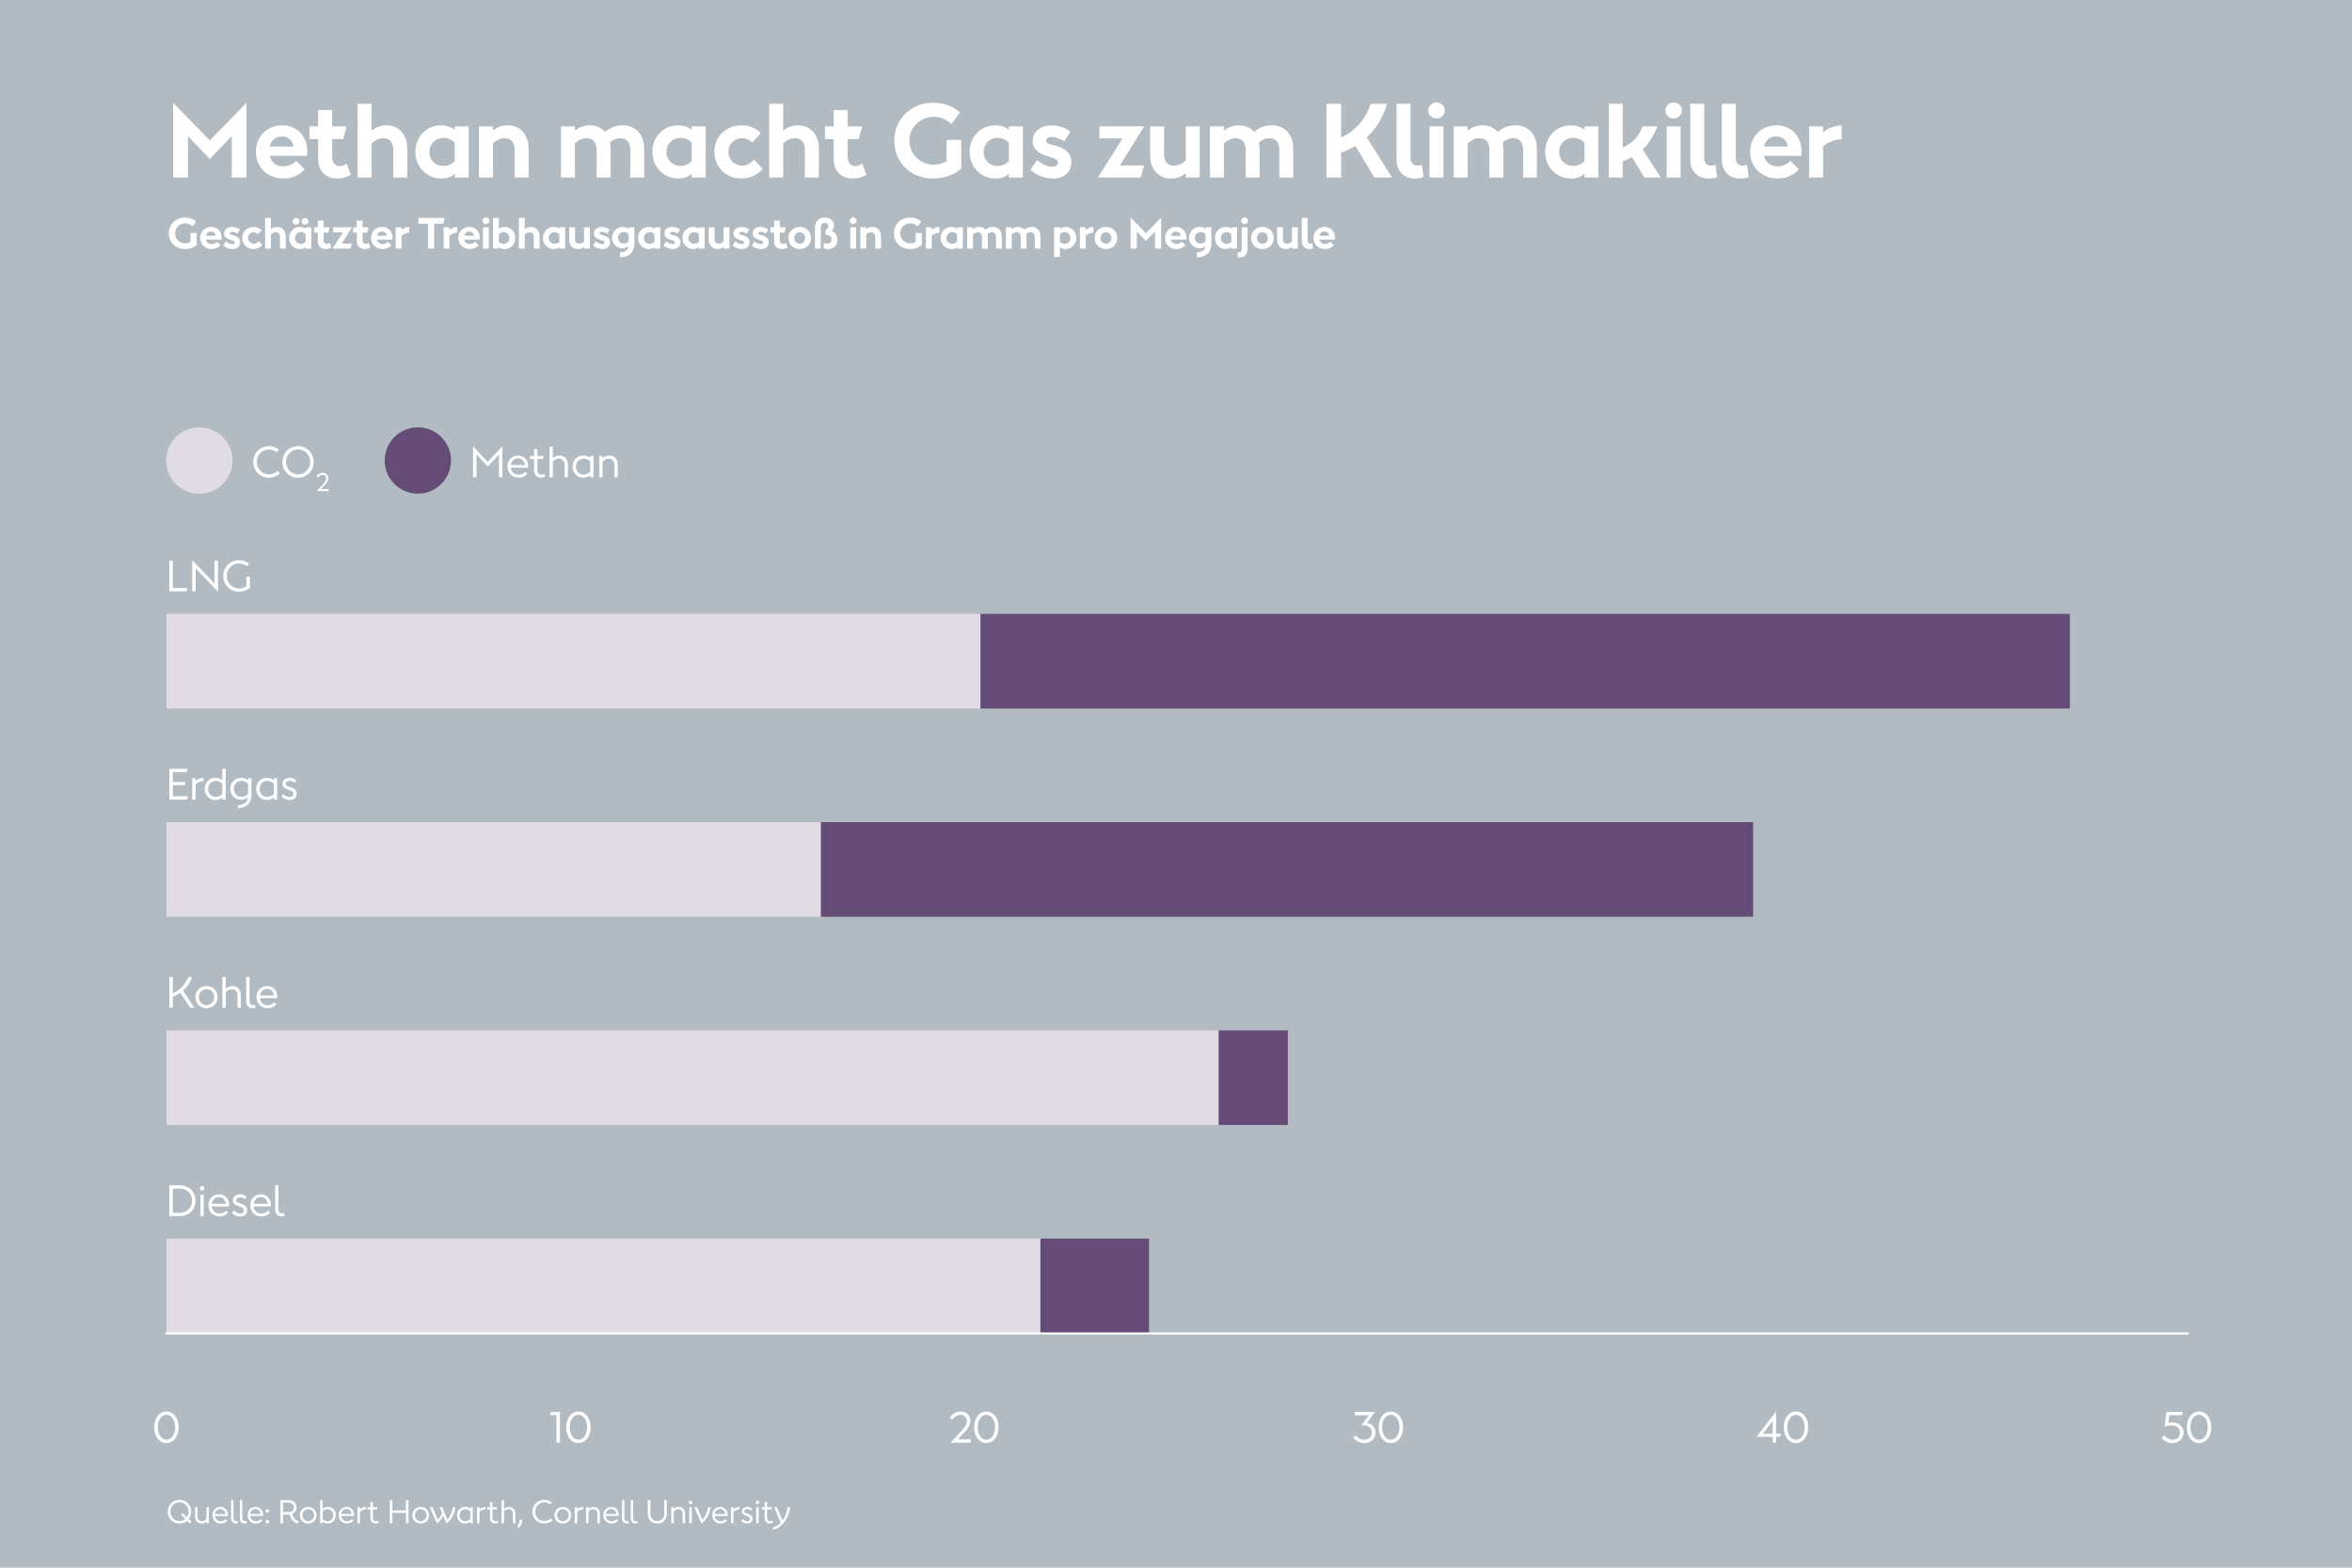 <?xml version="1.0" encoding="utf-8"?>
<!DOCTYPE svg PUBLIC "-//W3C//DTD SVG 1.1//EN" "http://www.w3.org/Graphics/SVG/1.1/DTD/svg11.dtd">
<svg xmlns="http://www.w3.org/2000/svg" xmlns:xlink="http://www.w3.org/1999/xlink" version="1.1" id="Ebene_1" x="0px" y="0px" width="1140px" height="760px" viewBox="0 0 1140 760" enable-background="new 0 0 1140 760" xml:space="preserve">
<g id="Hilfslinien">
</g>
<g id="Fond">
	<rect fill="#B2BBC2" width="1140" height="760"/>
</g>
<g id="Ebene_1_1_">
	<g>
		<rect x="80.577" y="727.26" fill="none" width="980.42" height="13.205"/>
		<path fill="#FFFFFF" d="M92.008,738.508l-1.305-1.26c-0.5,0.43-1.065,0.76-1.695,0.99c-0.63,0.229-1.305,0.346-2.025,0.346    c-1.06,0-2.022-0.254-2.887-0.758c-0.865-0.506-1.545-1.195-2.04-2.07c-0.495-0.875-0.743-1.848-0.743-2.918    s0.248-2.039,0.743-2.91c0.495-0.869,1.175-1.557,2.04-2.062c0.865-0.504,1.827-0.758,2.887-0.758s2.025,0.254,2.895,0.758    c0.87,0.506,1.553,1.192,2.048,2.062c0.495,0.871,0.742,1.84,0.742,2.91c0,0.67-0.103,1.309-0.307,1.912    c-0.205,0.604-0.493,1.158-0.863,1.658l1.29,1.26L92.008,738.508z M88.498,737.105c0.48-0.175,0.915-0.423,1.305-0.742    l-2.025-1.965l0.78-0.841l2.01,1.949c0.54-0.779,0.81-1.67,0.81-2.67c0-0.84-0.192-1.604-0.577-2.295    c-0.385-0.689-0.913-1.232-1.583-1.627c-0.67-0.396-1.416-0.594-2.235-0.594c-0.81,0-1.55,0.198-2.22,0.594    c-0.67,0.395-1.198,0.938-1.583,1.627c-0.385,0.688-0.578,1.455-0.578,2.295c0,0.85,0.192,1.621,0.578,2.311    c0.385,0.689,0.913,1.232,1.583,1.628c0.67,0.395,1.41,0.592,2.22,0.592C87.513,737.367,88.018,737.281,88.498,737.105z"/>
		<path fill="#FFFFFF" d="M95.983,738.164c-0.46-0.281-0.815-0.678-1.065-1.193s-0.375-1.106-0.375-1.776v-4.517h1.2v4.5    c0,0.689,0.185,1.242,0.555,1.658c0.37,0.414,0.865,0.623,1.485,0.623c0.84,0,1.595-0.361,2.265-1.08v-5.701h1.2v7.756h-1.2    v-0.811c-0.7,0.641-1.53,0.961-2.49,0.961C96.968,738.584,96.443,738.443,95.983,738.164z"/>
		<path fill="#FFFFFF" d="M104.938,738.051c-0.61-0.354-1.09-0.84-1.44-1.455c-0.351-0.614-0.525-1.303-0.525-2.062    s0.167-1.445,0.503-2.056c0.334-0.608,0.797-1.088,1.387-1.434c0.59-0.344,1.25-0.518,1.98-0.518c0.7,0,1.328,0.172,1.883,0.512    s0.99,0.805,1.305,1.395c0.315,0.591,0.473,1.244,0.473,1.966c0,0.18-0.01,0.358-0.03,0.539h-6.285    c0.08,0.739,0.377,1.352,0.893,1.829c0.515,0.48,1.147,0.722,1.897,0.722c0.98,0,1.785-0.355,2.415-1.064l0.765,0.779    c-0.37,0.42-0.825,0.756-1.365,1.006c-0.54,0.248-1.146,0.375-1.815,0.375C106.229,738.584,105.548,738.406,104.938,738.051z     M109.289,733.979c-0.05-0.7-0.308-1.28-0.773-1.739c-0.465-0.461-1.027-0.689-1.688-0.689c-0.7,0-1.29,0.228-1.77,0.683    s-0.765,1.036-0.855,1.748h5.086V733.979z"/>
		<path fill="#FFFFFF" d="M112.633,737.908c-0.42-0.449-0.63-1.096-0.63-1.937v-8.715h1.2v8.609c0,0.521,0.115,0.916,0.345,1.186    c0.23,0.271,0.56,0.406,0.99,0.406c0.18,0,0.4-0.035,0.66-0.104l0.195,1.049c-0.28,0.121-0.615,0.182-1.005,0.182    C113.639,738.584,113.053,738.357,112.633,737.908z"/>
		<path fill="#FFFFFF" d="M116.893,737.908c-0.42-0.449-0.63-1.096-0.63-1.937v-8.715h1.2v8.609c0,0.521,0.115,0.916,0.345,1.186    c0.23,0.271,0.56,0.406,0.99,0.406c0.18,0,0.4-0.035,0.66-0.104l0.195,1.049c-0.28,0.121-0.615,0.182-1.005,0.182    C117.898,738.584,117.313,738.357,116.893,737.908z"/>
		<path fill="#FFFFFF" d="M121.979,738.051c-0.61-0.354-1.09-0.84-1.44-1.455c-0.351-0.614-0.525-1.303-0.525-2.062    s0.167-1.445,0.503-2.056c0.334-0.608,0.797-1.088,1.387-1.434c0.59-0.344,1.25-0.518,1.98-0.518c0.7,0,1.328,0.172,1.883,0.512    c0.555,0.34,0.99,0.805,1.305,1.395c0.315,0.591,0.473,1.244,0.473,1.966c0,0.18-0.01,0.358-0.03,0.539h-6.285    c0.08,0.739,0.377,1.352,0.893,1.829c0.515,0.48,1.147,0.722,1.897,0.722c0.98,0,1.785-0.355,2.415-1.064l0.765,0.779    c-0.37,0.42-0.825,0.756-1.365,1.006c-0.54,0.248-1.146,0.375-1.815,0.375C123.269,738.584,122.588,738.406,121.979,738.051z     M126.329,733.979c-0.05-0.7-0.308-1.28-0.773-1.739c-0.465-0.461-1.027-0.689-1.688-0.689c-0.7,0-1.29,0.228-1.77,0.683    s-0.765,1.036-0.855,1.748h5.086V733.979z"/>
		<path fill="#FFFFFF" d="M128.983,733.146c-0.16-0.166-0.24-0.373-0.24-0.623s0.08-0.461,0.24-0.632    c0.16-0.17,0.365-0.254,0.615-0.254s0.455,0.084,0.615,0.254c0.16,0.171,0.24,0.382,0.24,0.632s-0.08,0.457-0.24,0.623    c-0.16,0.163-0.365,0.245-0.615,0.245C129.349,733.393,129.144,733.311,128.983,733.146z M128.983,738.336    c-0.16-0.166-0.24-0.373-0.24-0.623s0.08-0.459,0.24-0.629c0.16-0.17,0.365-0.256,0.615-0.256s0.455,0.086,0.615,0.256    c0.16,0.17,0.24,0.379,0.24,0.629s-0.08,0.457-0.24,0.623c-0.16,0.164-0.365,0.248-0.615,0.248    C129.349,738.584,129.144,738.5,128.983,738.336z"/>
		<path fill="#FFFFFF" d="M142.761,736.205c0.534,0.615,1.217,1.023,2.047,1.223l-0.27,1.156c-1.021-0.15-1.893-0.631-2.618-1.441    c-0.725-0.809-1.242-1.784-1.552-2.924c-0.261,0.021-0.466,0.029-0.615,0.029h-2.55v4.186h-1.261v-11.176h3.811    c0.8,0,1.502,0.144,2.107,0.428c0.604,0.285,1.072,0.693,1.402,1.224c0.33,0.53,0.495,1.149,0.495,1.858    c0,0.75-0.186,1.396-0.555,1.937c-0.37,0.539-0.891,0.945-1.561,1.215C141.853,734.828,142.226,735.59,142.761,736.205z     M141.71,732.463c0.495-0.391,0.743-0.955,0.743-1.695c0-0.75-0.248-1.321-0.743-1.717c-0.495-0.395-1.207-0.592-2.137-0.592    h-2.37v4.59h2.37C140.503,733.049,141.215,732.854,141.71,732.463z"/>
		<path fill="#FFFFFF" d="M147.335,738.059c-0.614-0.35-1.1-0.832-1.455-1.446c-0.354-0.615-0.532-1.304-0.532-2.062    c0-0.75,0.178-1.434,0.532-2.049c0.355-0.615,0.841-1.098,1.455-1.447c0.615-0.35,1.303-0.524,2.062-0.524    c0.75,0,1.433,0.176,2.048,0.524c0.615,0.35,1.1,0.832,1.455,1.447c0.354,0.615,0.532,1.299,0.532,2.049    c0,0.76-0.178,1.447-0.532,2.062c-0.355,0.614-0.84,1.098-1.455,1.446c-0.615,0.35-1.298,0.525-2.048,0.525    C148.638,738.584,147.951,738.408,147.335,738.059z M150.824,737.076c0.43-0.256,0.767-0.604,1.012-1.043    c0.245-0.439,0.368-0.937,0.368-1.484c0-0.541-0.123-1.031-0.368-1.471c-0.245-0.44-0.582-0.787-1.012-1.043    c-0.431-0.254-0.905-0.383-1.426-0.383c-0.529,0-1.007,0.129-1.432,0.383c-0.426,0.256-0.761,0.604-1.006,1.043    c-0.245,0.438-0.367,0.93-0.367,1.471c0,0.549,0.122,1.045,0.367,1.484c0.245,0.438,0.58,0.787,1.006,1.043    c0.425,0.254,0.902,0.383,1.432,0.383C149.918,737.459,150.393,737.33,150.824,737.076z"/>
		<path fill="#FFFFFF" d="M157.506,738.344c-0.436-0.16-0.812-0.396-1.133-0.705v0.795h-1.2v-11.176h1.2v4.156    c0.33-0.281,0.713-0.498,1.147-0.654c0.435-0.154,0.893-0.231,1.372-0.231c0.73,0,1.393,0.176,1.988,0.524    c0.595,0.351,1.062,0.832,1.402,1.447c0.34,0.615,0.51,1.299,0.51,2.049s-0.17,1.433-0.51,2.047    c-0.34,0.615-0.808,1.101-1.402,1.455c-0.596,0.355-1.258,0.533-1.988,0.533C158.404,738.584,157.941,738.504,157.506,738.344z     M160.206,737.084c0.426-0.25,0.758-0.598,0.998-1.043c0.24-0.445,0.36-0.943,0.36-1.492c0-0.551-0.12-1.045-0.36-1.486    c-0.24-0.438-0.572-0.784-0.998-1.034c-0.425-0.25-0.892-0.375-1.402-0.375c-0.49,0-0.955,0.098-1.395,0.293    c-0.44,0.194-0.785,0.463-1.035,0.803v3.615c0.25,0.34,0.595,0.606,1.035,0.803c0.439,0.195,0.904,0.293,1.395,0.293    C159.314,737.459,159.781,737.334,160.206,737.084z"/>
		<path fill="#FFFFFF" d="M166.108,738.051c-0.609-0.354-1.09-0.84-1.439-1.455c-0.351-0.614-0.525-1.303-0.525-2.062    s0.168-1.445,0.503-2.056c0.335-0.609,0.797-1.088,1.388-1.434c0.59-0.344,1.249-0.518,1.979-0.518c0.7,0,1.327,0.172,1.883,0.512    c0.555,0.34,0.99,0.805,1.305,1.395c0.315,0.591,0.473,1.244,0.473,1.966c0,0.18-0.01,0.358-0.03,0.539h-6.285    c0.08,0.739,0.378,1.352,0.893,1.829c0.516,0.48,1.147,0.722,1.897,0.722c0.98,0,1.785-0.355,2.415-1.064l0.766,0.779    c-0.37,0.42-0.825,0.756-1.365,1.006c-0.54,0.248-1.146,0.375-1.815,0.375C167.398,738.584,166.718,738.406,166.108,738.051z     M170.458,733.979c-0.051-0.7-0.308-1.28-0.772-1.739c-0.465-0.461-1.027-0.689-1.688-0.689c-0.7,0-1.29,0.228-1.771,0.683    c-0.479,0.455-0.765,1.036-0.854,1.748h5.085V733.979z"/>
		<path fill="#FFFFFF" d="M177.358,731.742c-0.55,0.012-1.077,0.121-1.582,0.33c-0.505,0.211-0.942,0.49-1.312,0.842v5.52h-1.215    v-7.756h1.215v0.961c0.439-0.36,0.912-0.633,1.418-0.817c0.504-0.187,0.997-0.281,1.477-0.293L177.358,731.742L177.358,731.742z"/>
		<path fill="#FFFFFF" d="M183.598,738.164c-0.28,0.148-0.535,0.256-0.765,0.322c-0.23,0.063-0.476,0.098-0.735,0.098    c-0.77,0-1.39-0.24-1.859-0.721c-0.471-0.48-0.705-1.142-0.705-1.98v-4.08h-1.471v-1.125h1.471v-2.475h1.199v2.475h2.341    l-0.346,1.125h-1.995v3.961c0,0.55,0.143,0.974,0.428,1.269c0.285,0.295,0.633,0.44,1.043,0.44c0.33,0,0.67-0.104,1.02-0.313    L183.598,738.164z"/>
		<path fill="#FFFFFF" d="M198.013,727.258v11.176h-1.261v-4.995h-6.569v4.995h-1.261v-11.176h1.261v4.98h6.569v-4.98H198.013z"/>
		<path fill="#FFFFFF" d="M201.86,738.059c-0.614-0.35-1.1-0.832-1.455-1.446c-0.354-0.615-0.532-1.304-0.532-2.062    c0-0.75,0.178-1.434,0.532-2.049c0.355-0.615,0.841-1.098,1.455-1.447c0.615-0.35,1.303-0.524,2.062-0.524    c0.75,0,1.433,0.176,2.048,0.524c0.615,0.35,1.1,0.832,1.455,1.447c0.354,0.615,0.532,1.299,0.532,2.049    c0,0.76-0.178,1.447-0.532,2.062c-0.355,0.614-0.84,1.098-1.455,1.446c-0.615,0.35-1.298,0.525-2.048,0.525    C203.163,738.584,202.475,738.408,201.86,738.059z M205.348,737.076c0.43-0.256,0.767-0.604,1.012-1.043    c0.245-0.439,0.368-0.937,0.368-1.484c0-0.541-0.123-1.031-0.368-1.471c-0.245-0.44-0.582-0.787-1.012-1.043    c-0.431-0.254-0.905-0.383-1.426-0.383c-0.529,0-1.007,0.129-1.432,0.383c-0.426,0.256-0.761,0.604-1.006,1.043    c-0.245,0.438-0.367,0.93-0.367,1.471c0,0.549,0.122,1.045,0.367,1.484c0.245,0.438,0.58,0.787,1.006,1.043    c0.425,0.254,0.902,0.383,1.432,0.383C204.443,737.459,204.917,737.33,205.348,737.076z"/>
		<path fill="#FFFFFF" d="M220.738,730.678c-0.13,1.121-0.402,2.197-0.817,3.232s-0.928,1.955-1.537,2.76    c-0.61,0.807-1.266,1.443-1.965,1.914l-1.59-3.781c-0.4,0.82-0.865,1.556-1.396,2.205c-0.531,0.65-1.085,1.176-1.665,1.576    l-3.42-7.906h1.32l2.52,6.135c0.88-0.979,1.57-2.108,2.07-3.389l-1.155-2.746h1.335l2.385,6.076    c0.69-0.781,1.268-1.686,1.733-2.715c0.465-1.031,0.772-2.15,0.922-3.361H220.738z"/>
		<path fill="#FFFFFF" d="M229.152,730.678v7.756h-1.215v-0.795c-0.32,0.31-0.697,0.545-1.132,0.705    c-0.436,0.16-0.893,0.24-1.373,0.24c-0.729,0-1.395-0.178-1.995-0.533c-0.6-0.354-1.07-0.84-1.41-1.455    c-0.34-0.615-0.51-1.297-0.51-2.047s0.17-1.434,0.51-2.049c0.34-0.615,0.808-1.098,1.403-1.447    c0.595-0.35,1.257-0.524,1.987-0.524c0.489,0,0.95,0.075,1.38,0.227c0.43,0.148,0.81,0.369,1.14,0.66v-0.736L229.152,730.678    L229.152,730.678z M226.91,737.166c0.436-0.195,0.777-0.463,1.027-0.803v-3.615c-0.25-0.34-0.592-0.607-1.027-0.803    s-0.897-0.293-1.388-0.293c-0.52,0-0.989,0.125-1.41,0.375c-0.42,0.25-0.75,0.596-0.989,1.035c-0.24,0.44-0.36,0.936-0.36,1.485    c0,0.549,0.12,1.047,0.36,1.492c0.239,0.445,0.569,0.793,0.989,1.043c0.421,0.25,0.891,0.375,1.41,0.375    C226.012,737.459,226.475,737.361,226.91,737.166z"/>
		<path fill="#FFFFFF" d="M235.332,731.742c-0.55,0.012-1.077,0.121-1.582,0.33c-0.505,0.211-0.942,0.49-1.312,0.842v5.52h-1.215    v-7.756h1.215v0.961c0.439-0.36,0.912-0.633,1.418-0.817c0.504-0.187,0.997-0.281,1.477-0.293L235.332,731.742L235.332,731.742z"/>
		<path fill="#FFFFFF" d="M241.572,738.164c-0.28,0.148-0.535,0.256-0.765,0.322c-0.23,0.063-0.476,0.098-0.735,0.098    c-0.77,0-1.39-0.24-1.859-0.721c-0.471-0.48-0.705-1.142-0.705-1.98v-4.08h-1.471v-1.125h1.471v-2.475h1.199v2.475h2.341    l-0.346,1.125h-1.995v3.961c0,0.55,0.143,0.974,0.428,1.269c0.285,0.295,0.633,0.44,1.043,0.44c0.33,0,0.67-0.104,1.02-0.313    L241.572,738.164z"/>
		<path fill="#FFFFFF" d="M248.382,730.947c0.459,0.281,0.814,0.678,1.064,1.192c0.25,0.516,0.375,1.107,0.375,1.777v4.516h-1.2    v-4.5c0-0.69-0.185-1.241-0.555-1.657c-0.37-0.414-0.865-0.623-1.485-0.623c-0.84,0-1.595,0.36-2.265,1.08v5.7h-1.2v-11.176h1.2    v4.23c0.7-0.642,1.53-0.961,2.49-0.961C247.397,730.527,247.921,730.668,248.382,730.947z"/>
		<path fill="#FFFFFF" d="M250.677,739.992c0.43-0.459,0.729-0.924,0.899-1.396c0.17-0.469,0.266-1.09,0.285-1.858h1.215    c-0.02,0.948-0.162,1.735-0.427,2.362c-0.266,0.623-0.683,1.183-1.253,1.673L250.677,739.992z"/>
		<path fill="#FFFFFF" d="M260.885,737.826c-0.865-0.506-1.546-1.195-2.04-2.07c-0.495-0.875-0.743-1.848-0.743-2.918    s0.25-2.043,0.75-2.918s1.183-1.562,2.048-2.062c0.865-0.5,1.827-0.75,2.888-0.75c0.71,0,1.362,0.104,1.957,0.31    c0.595,0.205,1.157,0.508,1.688,0.906l-0.75,1.021c-0.44-0.34-0.893-0.596-1.357-0.766c-0.464-0.17-0.973-0.256-1.522-0.256    c-0.82,0-1.565,0.198-2.235,0.594c-0.67,0.395-1.197,0.938-1.582,1.627c-0.385,0.689-0.577,1.455-0.577,2.295    s0.192,1.605,0.577,2.295c0.385,0.69,0.912,1.236,1.582,1.635c0.67,0.4,1.415,0.601,2.235,0.601c0.61,0,1.192-0.109,1.748-0.328    c0.555-0.221,1.057-0.531,1.507-0.933l0.75,0.962c-0.53,0.479-1.145,0.852-1.845,1.116c-0.7,0.266-1.425,0.398-2.175,0.398    C262.717,738.584,261.75,738.33,260.885,737.826z"/>
		<path fill="#FFFFFF" d="M270.753,738.059c-0.614-0.35-1.1-0.832-1.455-1.446c-0.354-0.615-0.532-1.304-0.532-2.062    c0-0.75,0.178-1.434,0.532-2.049c0.355-0.615,0.841-1.098,1.455-1.447c0.615-0.35,1.303-0.524,2.062-0.524    c0.75,0,1.433,0.176,2.048,0.524c0.615,0.35,1.1,0.832,1.455,1.447c0.354,0.615,0.532,1.299,0.532,2.049    c0,0.76-0.178,1.447-0.532,2.062c-0.355,0.614-0.84,1.098-1.455,1.446c-0.615,0.35-1.298,0.525-2.048,0.525    C272.056,738.584,271.369,738.408,270.753,738.059z M274.242,737.076c0.43-0.256,0.767-0.604,1.012-1.043    c0.245-0.439,0.368-0.937,0.368-1.484c0-0.541-0.123-1.031-0.368-1.471c-0.245-0.44-0.582-0.787-1.012-1.043    c-0.431-0.254-0.905-0.383-1.426-0.383c-0.529,0-1.007,0.129-1.432,0.383c-0.426,0.256-0.761,0.604-1.006,1.043    c-0.245,0.438-0.367,0.93-0.367,1.471c0,0.549,0.122,1.045,0.367,1.484c0.245,0.438,0.58,0.787,1.006,1.043    c0.425,0.254,0.902,0.383,1.432,0.383C273.336,737.459,273.811,737.33,274.242,737.076z"/>
		<path fill="#FFFFFF" d="M282.686,731.742c-0.55,0.012-1.077,0.121-1.582,0.33c-0.505,0.211-0.942,0.49-1.312,0.842v5.52h-1.215    v-7.756h1.215v0.961c0.439-0.36,0.912-0.633,1.418-0.817c0.504-0.187,0.997-0.281,1.477-0.293L282.686,731.742L282.686,731.742z"/>
		<path fill="#FFFFFF" d="M289.317,730.947c0.459,0.281,0.814,0.678,1.064,1.192c0.25,0.516,0.375,1.107,0.375,1.777v4.516h-1.2    v-4.5c0-0.69-0.185-1.241-0.555-1.657c-0.37-0.414-0.865-0.623-1.485-0.623c-0.84,0-1.595,0.36-2.265,1.08v5.7h-1.2v-7.756h1.2    v0.812c0.7-0.642,1.53-0.961,2.49-0.961C288.332,730.527,288.856,730.668,289.317,730.947z"/>
		<path fill="#FFFFFF" d="M294.386,738.051c-0.609-0.354-1.09-0.84-1.439-1.455c-0.351-0.614-0.525-1.303-0.525-2.062    s0.168-1.445,0.503-2.056c0.335-0.609,0.797-1.088,1.388-1.434c0.59-0.344,1.249-0.518,1.979-0.518c0.7,0,1.327,0.172,1.883,0.512    c0.555,0.34,0.99,0.805,1.305,1.395c0.315,0.591,0.473,1.244,0.473,1.966c0,0.18-0.01,0.358-0.03,0.539h-6.285    c0.08,0.739,0.378,1.352,0.893,1.829c0.516,0.48,1.147,0.722,1.897,0.722c0.98,0,1.785-0.355,2.415-1.064l0.766,0.779    c-0.37,0.42-0.825,0.756-1.365,1.006c-0.54,0.248-1.146,0.375-1.815,0.375C295.676,738.584,294.997,738.406,294.386,738.051z     M298.737,733.979c-0.051-0.7-0.308-1.28-0.772-1.739c-0.465-0.461-1.027-0.689-1.688-0.689c-0.7,0-1.29,0.228-1.771,0.683    c-0.479,0.455-0.765,1.036-0.854,1.748h5.085V733.979z"/>
		<path fill="#FFFFFF" d="M302.082,737.908c-0.42-0.449-0.631-1.096-0.631-1.937v-8.715h1.201v8.609    c0,0.521,0.113,0.916,0.344,1.186c0.231,0.271,0.561,0.406,0.99,0.406c0.18,0,0.4-0.035,0.66-0.104l0.195,1.049    c-0.279,0.121-0.615,0.182-1.006,0.182C303.086,738.584,302.502,738.357,302.082,737.908z"/>
		<path fill="#FFFFFF" d="M306.342,737.908c-0.42-0.449-0.629-1.096-0.629-1.937v-8.715h1.199v8.609    c0,0.521,0.115,0.916,0.346,1.186c0.231,0.271,0.56,0.406,0.99,0.406c0.18,0,0.398-0.035,0.66-0.104l0.192,1.049    c-0.278,0.121-0.612,0.182-1.004,0.182C307.348,738.584,306.762,738.357,306.342,737.908z"/>
		<path fill="#FFFFFF" d="M316.176,737.998c-0.694-0.391-1.233-0.939-1.613-1.65c-0.381-0.709-0.569-1.539-0.569-2.489v-6.601h1.26    v6.66c0,0.68,0.141,1.283,0.42,1.809c0.281,0.523,0.676,0.931,1.187,1.216c0.51,0.284,1.09,0.426,1.739,0.426    c0.66,0,1.242-0.142,1.748-0.426c0.504-0.285,0.896-0.691,1.177-1.216s0.42-1.129,0.42-1.809v-6.66h1.262v6.555    c0,0.951-0.191,1.785-0.57,2.507c-0.381,0.721-0.918,1.276-1.613,1.672c-0.694,0.396-1.502,0.594-2.422,0.594    S316.869,738.389,316.176,737.998z"/>
		<path fill="#FFFFFF" d="M330.627,730.947c0.459,0.281,0.814,0.678,1.064,1.192c0.25,0.516,0.375,1.107,0.375,1.777v4.516h-1.199    v-4.5c0-0.69-0.187-1.241-0.555-1.657c-0.371-0.414-0.865-0.623-1.486-0.623c-0.84,0-1.594,0.36-2.264,1.08v5.7h-1.201v-7.756    h1.201v0.812c0.698-0.642,1.528-0.961,2.489-0.961C329.643,730.527,330.166,730.668,330.627,730.947z"/>
		<path fill="#FFFFFF" d="M334.107,728.945c-0.171-0.164-0.257-0.367-0.257-0.607c0-0.219,0.086-0.414,0.257-0.584    c0.17-0.17,0.368-0.256,0.6-0.256c0.24,0,0.445,0.082,0.615,0.248c0.17,0.164,0.254,0.361,0.254,0.592    c0,0.24-0.084,0.443-0.254,0.607c-0.17,0.166-0.375,0.248-0.615,0.248C334.477,729.193,334.277,729.111,334.107,728.945z     M334.092,730.678h1.215v7.756h-1.215V730.678z"/>
		<path fill="#FFFFFF" d="M344.412,730.678c-0.131,1.09-0.41,2.152-0.84,3.188c-0.433,1.035-0.959,1.963-1.584,2.783    c-0.625,0.819-1.297,1.465-2.019,1.936l-3.434-7.906h1.365l2.534,6.09c0.699-0.778,1.287-1.684,1.763-2.715    c0.475-1.028,0.797-2.153,0.967-3.375L344.412,730.678L344.412,730.678z"/>
		<path fill="#FFFFFF" d="M347.156,738.051c-0.609-0.354-1.09-0.84-1.439-1.455c-0.352-0.614-0.524-1.303-0.524-2.062    s0.168-1.445,0.502-2.056c0.336-0.608,0.797-1.088,1.389-1.434c0.59-0.344,1.248-0.518,1.979-0.518c0.7,0,1.327,0.172,1.883,0.512    c0.555,0.34,0.989,0.805,1.305,1.395c0.316,0.591,0.473,1.244,0.473,1.966c0,0.18-0.01,0.358-0.028,0.539h-6.285    c0.08,0.739,0.377,1.352,0.893,1.829c0.517,0.48,1.146,0.722,1.896,0.722c0.979,0,1.785-0.355,2.416-1.064l0.766,0.779    c-0.371,0.42-0.826,0.756-1.365,1.006c-0.541,0.248-1.146,0.375-1.815,0.375C348.445,738.584,347.766,738.406,347.156,738.051z     M351.506,733.979c-0.051-0.7-0.307-1.28-0.771-1.739c-0.466-0.461-1.027-0.689-1.688-0.689c-0.701,0-1.291,0.228-1.771,0.683    s-0.765,1.036-0.854,1.748h5.084V733.979z"/>
		<path fill="#FFFFFF" d="M358.406,731.742c-0.551,0.012-1.078,0.121-1.582,0.33c-0.506,0.211-0.943,0.49-1.312,0.842v5.52h-1.215    v-7.756h1.215v0.961c0.439-0.36,0.912-0.633,1.418-0.817c0.504-0.187,0.996-0.281,1.478-0.293L358.406,731.742L358.406,731.742z"/>
		<path fill="#FFFFFF" d="M360.559,738.238c-0.516-0.23-0.963-0.545-1.342-0.945l0.705-0.869c0.309,0.34,0.662,0.604,1.057,0.795    c0.396,0.189,0.798,0.285,1.207,0.285c0.421,0,0.75-0.111,0.99-0.33c0.24-0.221,0.361-0.5,0.361-0.84    c0-0.371-0.139-0.654-0.414-0.848c-0.275-0.195-0.678-0.38-1.207-0.55c-0.709-0.209-1.283-0.483-1.717-0.823    c-0.437-0.341-0.652-0.814-0.652-1.427c0-0.409,0.111-0.778,0.336-1.108c0.228-0.33,0.539-0.588,0.938-0.773    c0.399-0.184,0.846-0.277,1.336-0.277c0.938,0,1.739,0.308,2.399,0.916l-0.614,0.869c-0.25-0.229-0.527-0.403-0.832-0.522    c-0.308-0.121-0.619-0.183-0.938-0.183c-0.432,0-0.775,0.097-1.035,0.285c-0.26,0.191-0.391,0.445-0.391,0.767    c0,0.33,0.133,0.573,0.397,0.733s0.666,0.32,1.207,0.48c0.8,0.24,1.396,0.553,1.793,0.938c0.396,0.385,0.593,0.877,0.593,1.479    c0,0.688-0.229,1.244-0.683,1.664c-0.457,0.42-1.074,0.631-1.854,0.631C361.621,738.584,361.074,738.469,360.559,738.238z"/>
		<path fill="#FFFFFF" d="M366.535,728.945c-0.17-0.164-0.254-0.367-0.254-0.607c0-0.219,0.084-0.414,0.254-0.584    s0.371-0.256,0.602-0.256c0.238,0,0.443,0.082,0.613,0.248c0.17,0.164,0.256,0.361,0.256,0.592c0,0.24-0.086,0.443-0.256,0.607    c-0.17,0.166-0.375,0.248-0.613,0.248C366.906,729.193,366.705,729.111,366.535,728.945z M366.521,730.678h1.215v7.756h-1.215    V730.678z"/>
		<path fill="#FFFFFF" d="M374.68,738.164c-0.278,0.148-0.535,0.256-0.764,0.322c-0.23,0.063-0.477,0.098-0.736,0.098    c-0.77,0-1.389-0.24-1.858-0.721c-0.471-0.481-0.705-1.142-0.705-1.98v-4.08h-1.472v-1.125h1.472v-2.475h1.199v2.475h2.342    l-0.347,1.125h-1.995v3.961c0,0.55,0.143,0.974,0.428,1.269s0.633,0.44,1.043,0.44c0.33,0,0.67-0.104,1.02-0.313L374.68,738.164z"/>
		<path fill="#FFFFFF" d="M382.99,730.678c-0.181,1.49-0.554,2.906-1.117,4.246c-0.564,1.34-1.271,2.51-2.123,3.51    c-0.639,0.74-1.385,1.386-2.234,1.935c-0.85,0.551-1.743,0.955-2.686,1.217l-0.254-1.08c1.5-0.451,2.785-1.211,3.854-2.281    l-3.166-7.545h1.336l2.671,6.57c0.608-0.83,1.129-1.814,1.559-2.955s0.736-2.346,0.916-3.615L382.99,730.678L382.99,730.678z"/>
	</g>
	<g>
		<rect x="81.106" y="50.298" fill="none" width="977.62" height="90.776"/>
		<path fill="#FFFFFF" d="M119.458,49.866v36.192h-7.152V65.994l-10.608,11.088L91.09,65.994v20.064h-7.152V49.866l17.76,18.192    L119.458,49.866z"/>
		<path fill="#FFFFFF" d="M130.497,84.858c-2.016-1.12-3.6-2.664-4.752-4.632c-1.152-1.968-1.728-4.167-1.728-6.6    c0-2.496,0.56-4.72,1.68-6.672c1.12-1.952,2.656-3.472,4.608-4.56c1.951-1.087,4.144-1.632,6.576-1.632    c2.368,0,4.464,0.552,6.288,1.656c1.824,1.104,3.24,2.616,4.248,4.536s1.512,4.064,1.512,6.432c0,0.8-0.064,1.521-0.191,2.16    h-17.952c0.256,1.505,0.976,2.729,2.16,3.672c1.184,0.944,2.608,1.416,4.272,1.416c1.345,0,2.56-0.248,3.648-0.744    c1.087-0.496,1.968-1.144,2.64-1.944l4.176,4.128c-1.216,1.376-2.72,2.464-4.512,3.264c-1.792,0.8-3.761,1.2-5.904,1.2    C134.77,86.538,132.513,85.979,130.497,84.858z M142.257,71.034c-0.16-1.408-0.761-2.576-1.8-3.504    c-1.04-0.928-2.312-1.392-3.816-1.392c-1.535,0-2.832,0.456-3.888,1.368s-1.712,2.088-1.968,3.528H142.257z"/>
		<path fill="#FFFFFF" d="M170.048,84.762c-1.217,0.641-2.32,1.096-3.312,1.368c-0.992,0.272-2.032,0.408-3.119,0.408    c-2.816,0-5.089-0.823-6.816-2.472c-1.728-1.647-2.592-4.008-2.592-7.08v-9.552h-4.225v-6.192h4.225v-7.92h6.768v7.92h7.008    l-1.632,6.192h-5.376v8.592c0,1.505,0.352,2.633,1.057,3.384c0.703,0.752,1.584,1.128,2.64,1.128c0.607,0,1.176-0.104,1.704-0.312    c0.528-0.208,1.096-0.504,1.704-0.888L170.048,84.762z"/>
		<path fill="#FFFFFF" d="M192.583,62.154c1.52,0.928,2.704,2.24,3.553,3.936c0.847,1.696,1.271,3.648,1.271,5.856v14.112h-6.768    v-13.44c0-1.792-0.417-3.176-1.248-4.152c-0.833-0.976-2.033-1.464-3.601-1.464c-2.016,0-3.904,0.849-5.664,2.544v16.512h-6.768    v-35.76h6.768v13.008c1.088-0.864,2.216-1.504,3.385-1.92c1.167-0.416,2.455-0.624,3.863-0.624    C189.327,60.762,191.063,61.227,192.583,62.154z"/>
		<path fill="#FFFFFF" d="M227.167,61.242v24.816h-6.768v-1.872c-1.568,1.568-3.729,2.352-6.48,2.352    c-2.336,0-4.464-0.568-6.384-1.704c-1.92-1.135-3.432-2.688-4.536-4.656c-1.104-1.968-1.656-4.152-1.656-6.552    s0.544-4.584,1.633-6.552c1.087-1.968,2.583-3.512,4.487-4.632c1.904-1.12,4.024-1.68,6.36-1.68c2.56,0,4.752,0.72,6.576,2.16    v-1.68H227.167z M217.999,79.818c0.96-0.415,1.76-1.008,2.4-1.776v-8.784c-0.641-0.768-1.44-1.36-2.4-1.776s-2-0.624-3.12-0.624    c-1.888,0-3.479,0.641-4.775,1.92c-1.296,1.28-1.944,2.896-1.944,4.848c0,1.985,0.648,3.617,1.944,4.896    c1.296,1.28,2.888,1.92,4.775,1.92C215.999,80.442,217.039,80.234,217.999,79.818z"/>
		<path fill="#FFFFFF" d="M251.383,62.154c1.52,0.928,2.704,2.24,3.553,3.936c0.847,1.696,1.271,3.648,1.271,5.856v14.112h-6.768    v-13.44c0-1.792-0.417-3.176-1.248-4.152c-0.833-0.976-2.033-1.464-3.601-1.464c-2.016,0-3.904,0.849-5.664,2.544v16.512h-6.768    V61.242h6.768v2.064c1.088-0.864,2.216-1.504,3.385-1.92c1.167-0.416,2.455-0.624,3.863-0.624    C248.127,60.762,249.863,61.227,251.383,62.154z"/>
		<path fill="#FFFFFF" d="M307.303,62.154c1.551,0.928,2.761,2.24,3.623,3.936c0.864,1.696,1.297,3.648,1.297,5.856v14.112h-6.721    v-13.44c0-1.792-0.416-3.176-1.248-4.152c-0.832-0.976-2.032-1.464-3.6-1.464c-1.793,0-3.473,0.672-5.04,2.016    c0.224,1.056,0.336,2.033,0.336,2.928v14.112h-6.768v-13.44c0-1.792-0.417-3.176-1.248-4.152    c-0.833-0.976-2.033-1.464-3.601-1.464c-2.016,0-3.904,0.849-5.664,2.544v16.512h-6.768V61.242h6.768v2.064    c1.088-0.864,2.216-1.504,3.385-1.92c1.167-0.416,2.455-0.624,3.863-0.624c2.977,0,5.424,1.056,7.345,3.168    c1.247-1.056,2.551-1.848,3.911-2.376c1.36-0.528,2.968-0.792,4.824-0.792C303.982,60.762,305.75,61.227,307.303,62.154z"/>
		<path fill="#FFFFFF" d="M342.029,61.242v24.816h-6.769v-1.872c-1.567,1.568-3.729,2.352-6.479,2.352    c-2.336,0-4.464-0.568-6.385-1.704c-1.92-1.135-3.432-2.688-4.535-4.656c-1.104-1.968-1.656-4.152-1.656-6.552    s0.544-4.584,1.633-6.552c1.087-1.968,2.583-3.512,4.487-4.632c1.903-1.12,4.023-1.68,6.359-1.68c2.561,0,4.752,0.72,6.576,2.16    v-1.68H342.029z M332.861,79.818c0.96-0.415,1.76-1.008,2.399-1.776v-8.784c-0.641-0.768-1.439-1.36-2.399-1.776    s-2-0.624-3.12-0.624c-1.889,0-3.479,0.641-4.775,1.92c-1.296,1.28-1.943,2.896-1.943,4.848c0,1.985,0.647,3.617,1.943,4.896    c1.296,1.28,2.888,1.92,4.775,1.92C330.861,80.442,331.901,80.234,332.861,79.818z"/>
		<path fill="#FFFFFF" d="M352.758,84.882c-2.001-1.104-3.585-2.64-4.752-4.608c-1.169-1.968-1.753-4.2-1.753-6.696    c0-2.464,0.584-4.672,1.753-6.624c1.167-1.952,2.76-3.472,4.775-4.56c2.017-1.087,4.225-1.632,6.624-1.632    c3.68,0,6.8,1.248,9.359,3.744l-4.128,4.608c-0.641-0.64-1.393-1.152-2.256-1.536c-0.864-0.384-1.793-0.576-2.784-0.576    c-1.889,0-3.448,0.624-4.681,1.872s-1.848,2.816-1.848,4.704c0,1.248,0.296,2.384,0.888,3.408s1.393,1.832,2.399,2.424    c1.009,0.592,2.119,0.888,3.337,0.888c1.119,0,2.184-0.272,3.191-0.816c1.008-0.543,1.831-1.248,2.472-2.112l4.32,4.512    c-1.217,1.44-2.729,2.576-4.536,3.408c-1.809,0.832-3.735,1.248-5.784,1.248C356.957,86.538,354.757,85.986,352.758,84.882z"/>
		<path fill="#FFFFFF" d="M392.068,62.154c1.52,0.928,2.704,2.24,3.553,3.936c0.847,1.696,1.271,3.648,1.271,5.856v14.112h-6.768    v-13.44c0-1.792-0.417-3.176-1.248-4.152c-0.833-0.976-2.033-1.464-3.601-1.464c-2.017,0-3.904,0.849-5.664,2.544v16.512h-6.769    v-35.76h6.769v13.008c1.088-0.864,2.216-1.504,3.385-1.92c1.167-0.416,2.455-0.624,3.863-0.624    C388.812,60.762,390.549,61.227,392.068,62.154z"/>
		<path fill="#FFFFFF" d="M419.933,84.762c-1.217,0.641-2.319,1.096-3.312,1.368s-2.032,0.408-3.119,0.408    c-2.816,0-5.089-0.823-6.816-2.472c-1.728-1.647-2.592-4.008-2.592-7.08v-9.552h-4.225v-6.192h4.225v-7.92h6.769v7.92h7.008    l-1.632,6.192h-5.376v8.592c0,1.505,0.352,2.633,1.057,3.384c0.703,0.752,1.584,1.128,2.64,1.128c0.607,0,1.177-0.104,1.704-0.312    c0.528-0.208,1.097-0.504,1.704-0.888L419.933,84.762z"/>
		<path fill="#FFFFFF" d="M465.915,67.818v13.92c-1.696,1.504-3.729,2.68-6.096,3.528c-2.368,0.848-4.88,1.272-7.536,1.272    c-3.584,0-6.81-0.799-9.672-2.4c-2.864-1.6-5.104-3.8-6.721-6.6c-1.615-2.8-2.425-5.928-2.425-9.384    c0-3.424,0.832-6.536,2.496-9.336c1.664-2.799,3.92-4.999,6.77-6.6c2.848-1.6,6-2.4,9.456-2.4c5.246,0,9.614,1.568,13.104,4.704    l-4.128,5.616c-1.376-1.184-2.704-2.064-3.983-2.64s-2.815-0.864-4.607-0.864c-2.146,0-4.12,0.512-5.929,1.536    c-1.809,1.025-3.239,2.417-4.296,4.176c-1.057,1.76-1.584,3.696-1.584,5.808c0,2.272,0.553,4.296,1.655,6.072    c1.104,1.776,2.568,3.161,4.394,4.152c1.823,0.992,3.76,1.488,5.808,1.488c2.112,0,4.159-0.56,6.145-1.68V67.818H465.915z"/>
		<path fill="#FFFFFF" d="M495.771,61.242v24.816h-6.769v-1.872c-1.568,1.568-3.729,2.352-6.479,2.352    c-2.337,0-4.465-0.568-6.385-1.704c-1.92-1.135-3.432-2.688-4.536-4.656c-1.104-1.968-1.655-4.152-1.655-6.552    s0.544-4.584,1.633-6.552c1.087-1.968,2.583-3.512,4.487-4.632c1.903-1.12,4.023-1.68,6.359-1.68c2.561,0,4.752,0.72,6.576,2.16    v-1.68H495.771z M486.603,79.818c0.96-0.415,1.761-1.008,2.4-1.776v-8.784c-0.641-0.768-1.44-1.36-2.4-1.776s-2-0.624-3.119-0.624    c-1.889,0-3.479,0.641-4.775,1.92c-1.296,1.28-1.944,2.896-1.944,4.848c0,1.985,0.648,3.617,1.944,4.896    c1.296,1.28,2.888,1.92,4.775,1.92C484.603,80.442,485.643,80.234,486.603,79.818z"/>
		<path fill="#FFFFFF" d="M504.339,85.386c-1.904-0.768-3.528-1.808-4.872-3.12l3.265-4.752c1.119,1.088,2.336,1.913,3.647,2.472    c1.312,0.56,2.575,0.84,3.792,0.84c0.831,0,1.479-0.184,1.943-0.552c0.464-0.367,0.695-0.855,0.695-1.464    c0-0.672-0.312-1.192-0.936-1.56c-0.624-0.367-1.769-0.792-3.433-1.272c-2.562-0.736-4.521-1.704-5.881-2.904    c-1.359-1.2-2.04-2.824-2.04-4.872c0-1.408,0.393-2.68,1.177-3.816c0.783-1.136,1.88-2.023,3.288-2.664    c1.407-0.64,2.977-0.96,4.704-0.96c3.392,0,6.433,1.024,9.119,3.072l-2.928,4.752c-0.929-0.672-1.913-1.2-2.952-1.584    c-1.04-0.384-2.057-0.576-3.048-0.576c-0.864,0-1.553,0.16-2.063,0.48c-0.513,0.32-0.769,0.752-0.769,1.296    c0,0.576,0.295,1.016,0.888,1.32c0.593,0.305,1.721,0.648,3.385,1.032c2.593,0.641,4.566,1.64,5.929,3    c1.359,1.36,2.04,3.032,2.04,5.016c0,2.432-0.816,4.368-2.448,5.808s-3.809,2.16-6.528,2.16    C508.234,86.538,506.242,86.154,504.339,85.386z"/>
		<path fill="#FFFFFF" d="M542.81,80.202h11.712l-1.632,5.856h-20.735l11.951-18.96h-11.231v-5.856h21.744L542.81,80.202z"/>
		<path fill="#FFFFFF" d="M562.273,85.146c-1.521-0.928-2.705-2.239-3.553-3.936c-0.849-1.696-1.271-3.648-1.271-5.856V61.242h6.768    v13.44c0,1.792,0.416,3.176,1.248,4.152c0.832,0.977,2.032,1.464,3.602,1.464c2.016,0,3.902-0.848,5.664-2.544V61.242h6.768    v24.816h-6.768v-2.064c-1.09,0.864-2.218,1.504-3.386,1.92s-2.456,0.624-3.862,0.624    C565.529,86.538,563.793,86.074,562.273,85.146z"/>
		<path fill="#FFFFFF" d="M621.89,62.154c1.552,0.928,2.761,2.24,3.623,3.936c0.864,1.696,1.297,3.648,1.297,5.856v14.112h-6.721    v-13.44c0-1.792-0.416-3.176-1.248-4.152c-0.832-0.976-2.032-1.464-3.6-1.464c-1.793,0-3.474,0.672-5.04,2.016    c0.224,1.056,0.336,2.033,0.336,2.928v14.112h-6.768v-13.44c0-1.792-0.418-3.176-1.248-4.152    c-0.833-0.976-2.033-1.464-3.602-1.464c-2.016,0-3.904,0.849-5.664,2.544v16.512h-6.768V61.242h6.768v2.064    c1.088-0.864,2.216-1.504,3.385-1.92c1.167-0.416,2.455-0.624,3.863-0.624c2.978,0,5.424,1.056,7.345,3.168    c1.247-1.056,2.552-1.848,3.911-2.376c1.36-0.528,2.969-0.792,4.824-0.792C618.569,60.762,620.337,61.227,621.89,62.154z"/>
		<path fill="#FFFFFF" d="M656.953,70.746c-2.273,1.376-4.577,2.448-6.912,3.216v12.096h-7.104v-35.76h7.104v16.32    c3.456-1.567,6.399-3.728,8.832-6.48c2.431-2.752,4.287-6.032,5.567-9.84h7.872c-1.952,6.56-5.231,12-9.841,16.32l12.24,19.44    h-8.544L656.953,70.746z"/>
		<path fill="#FFFFFF" d="M679.345,84.042c-1.616-1.664-2.424-3.936-2.424-6.816V50.298h6.769V76.41    c0,2.592,1.168,3.888,3.504,3.888c0.353,0,0.728-0.048,1.128-0.144c0.399-0.096,0.68-0.16,0.841-0.192l0.814,5.904    c-1.248,0.448-2.624,0.672-4.128,0.672C683.129,86.538,680.96,85.707,679.345,84.042z"/>
		<path fill="#FFFFFF" d="M693.433,56.274c-0.801-0.784-1.199-1.688-1.199-2.712c0-1.023,0.398-1.927,1.199-2.712    c0.8-0.784,1.743-1.176,2.832-1.176c1.087,0,2.031,0.392,2.832,1.176c0.799,0.785,1.199,1.688,1.199,2.712s-0.4,1.928-1.199,2.712    c-0.801,0.785-1.745,1.176-2.832,1.176C695.176,57.45,694.231,57.059,693.433,56.274z M692.856,61.242h6.768v24.816h-6.768V61.242    z"/>
		<path fill="#FFFFFF" d="M740.017,62.154c1.552,0.928,2.761,2.24,3.623,3.936c0.864,1.696,1.298,3.648,1.298,5.856v14.112h-6.722    v-13.44c0-1.792-0.416-3.176-1.248-4.152c-0.832-0.976-2.032-1.464-3.6-1.464c-1.793,0-3.474,0.672-5.04,2.016    c0.224,1.056,0.336,2.033,0.336,2.928v14.112h-6.768v-13.44c0-1.792-0.417-3.176-1.248-4.152    c-0.833-0.976-2.033-1.464-3.602-1.464c-2.016,0-3.904,0.849-5.664,2.544v16.512h-6.768V61.242h6.768v2.064    c1.088-0.864,2.216-1.504,3.385-1.92c1.168-0.416,2.455-0.624,3.863-0.624c2.978,0,5.424,1.056,7.345,3.168    c1.247-1.056,2.552-1.848,3.911-2.376c1.36-0.528,2.969-0.792,4.824-0.792C736.696,60.762,738.464,61.227,740.017,62.154z"/>
		<path fill="#FFFFFF" d="M774.744,61.242v24.816h-6.769v-1.872c-1.567,1.568-3.729,2.352-6.479,2.352    c-2.336,0-4.464-0.568-6.384-1.704c-1.92-1.135-3.433-2.688-4.536-4.656c-1.104-1.968-1.656-4.152-1.656-6.552    s0.544-4.584,1.633-6.552c1.087-1.968,2.583-3.512,4.487-4.632c1.904-1.12,4.024-1.68,6.36-1.68c2.56,0,4.752,0.72,6.575,2.16    v-1.68H774.744z M765.576,79.818c0.96-0.415,1.76-1.008,2.399-1.776v-8.784c-0.641-0.768-1.439-1.36-2.399-1.776    s-2-0.624-3.12-0.624c-1.888,0-3.479,0.641-4.775,1.92c-1.296,1.28-1.943,2.896-1.943,4.848c0,1.985,0.647,3.617,1.943,4.896    c1.296,1.28,2.889,1.92,4.775,1.92C763.576,80.442,764.616,80.234,765.576,79.818z"/>
		<path fill="#FFFFFF" d="M804.938,86.058h-7.871l-6.098-9.888c-1.408,0.8-2.896,1.457-4.464,1.968v7.92h-6.72v-35.76h6.72v21.216    c1.633-0.704,3.151-1.632,4.562-2.784c2.238-1.888,3.95-4.384,5.136-7.488h7.104c-0.769,2.176-1.801,4.265-3.097,6.264    c-1.296,2-2.632,3.64-4.008,4.92L804.938,86.058z"/>
		<path fill="#FFFFFF" d="M808.392,56.274c-0.801-0.784-1.199-1.688-1.199-2.712c0-1.023,0.398-1.927,1.199-2.712    c0.8-0.784,1.743-1.176,2.832-1.176c1.087,0,2.031,0.392,2.832,1.176c0.8,0.785,1.199,1.688,1.199,2.712s-0.4,1.928-1.199,2.712    c-0.801,0.785-1.745,1.176-2.832,1.176C810.135,57.45,809.19,57.059,808.392,56.274z M807.815,61.242h6.768v24.816h-6.768V61.242z    "/>
		<path fill="#FFFFFF" d="M821.663,84.042c-1.616-1.664-2.424-3.936-2.424-6.816V50.298h6.768V76.41    c0,2.592,1.168,3.888,3.504,3.888c0.354,0,0.729-0.048,1.128-0.144c0.4-0.096,0.681-0.16,0.842-0.192l0.814,5.904    c-1.248,0.448-2.624,0.672-4.128,0.672C825.447,86.538,823.278,85.707,821.663,84.042z"/>
		<path fill="#FFFFFF" d="M836.976,84.042c-1.615-1.664-2.424-3.936-2.424-6.816V50.298h6.769V76.41    c0,2.592,1.168,3.888,3.504,3.888c0.353,0,0.728-0.048,1.128-0.144c0.399-0.096,0.68-0.16,0.841-0.192l0.815,5.904    c-1.248,0.448-2.624,0.672-4.128,0.672C840.76,86.538,838.591,85.707,836.976,84.042z"/>
		<path fill="#FFFFFF" d="M854.759,84.858c-2.016-1.12-3.6-2.664-4.752-4.632c-1.151-1.968-1.729-4.167-1.729-6.6    c0-2.496,0.56-4.72,1.681-6.672c1.119-1.952,2.655-3.472,4.607-4.56c1.951-1.087,4.145-1.632,6.575-1.632    c2.368,0,4.464,0.552,6.288,1.656s3.24,2.616,4.248,4.536s1.513,4.064,1.513,6.432c0,0.8-0.064,1.521-0.191,2.16h-17.952    c0.256,1.505,0.977,2.729,2.16,3.672c1.184,0.944,2.607,1.416,4.271,1.416c1.346,0,2.561-0.248,3.648-0.744    c1.087-0.496,1.968-1.144,2.64-1.944l4.177,4.128c-1.217,1.376-2.721,2.464-4.513,3.264c-1.792,0.8-3.761,1.2-5.903,1.2    C859.031,86.538,856.774,85.979,854.759,84.858z M866.519,71.034c-0.159-1.408-0.761-2.576-1.8-3.504    c-1.04-0.928-2.312-1.392-3.815-1.392c-1.535,0-2.832,0.456-3.889,1.368c-1.056,0.912-1.712,2.088-1.968,3.528H866.519z"/>
		<path fill="#FFFFFF" d="M892.631,67.482c-1.729,0.064-3.359,0.401-4.896,1.008c-1.536,0.608-2.896,1.44-4.08,2.496v15.072h-6.769    V61.242h6.769v2.928c1.439-1.152,2.88-1.992,4.319-2.52c1.44-0.528,2.992-0.823,4.656-0.888V67.482z"/>
		<path fill="#FFFFFF" d="M95.346,112.949v5.8c-0.707,0.626-1.554,1.117-2.54,1.47c-0.987,0.354-2.034,0.53-3.14,0.53    c-1.494,0-2.837-0.333-4.03-1c-1.193-0.667-2.126-1.583-2.8-2.75c-0.673-1.167-1.01-2.47-1.01-3.91c0-1.427,0.346-2.723,1.04-3.89    c0.693-1.167,1.633-2.083,2.82-2.75s2.5-1,3.94-1c2.187,0,4.006,0.653,5.46,1.96l-1.72,2.34c-0.573-0.493-1.126-0.86-1.66-1.1    c-0.534-0.24-1.173-0.36-1.92-0.36c-0.894,0-1.717,0.213-2.47,0.64c-0.753,0.427-1.35,1.007-1.79,1.74s-0.66,1.54-0.66,2.42    c0,0.947,0.23,1.79,0.69,2.53c0.46,0.74,1.07,1.317,1.83,1.73c0.76,0.414,1.567,0.62,2.42,0.62c0.88,0,1.733-0.233,2.56-0.7v-4.32    H95.346z"/>
		<path fill="#FFFFFF" d="M99.726,120.049c-0.84-0.467-1.5-1.11-1.98-1.93c-0.48-0.82-0.72-1.736-0.72-2.75    c0-1.04,0.233-1.966,0.7-2.78c0.467-0.813,1.106-1.447,1.92-1.9s1.727-0.68,2.74-0.68c0.986,0,1.86,0.23,2.62,0.69    c0.76,0.46,1.35,1.09,1.77,1.89c0.42,0.8,0.63,1.693,0.63,2.68c0,0.333-0.027,0.633-0.08,0.9h-7.48    c0.106,0.627,0.407,1.137,0.9,1.53c0.493,0.394,1.086,0.59,1.78,0.59c0.56,0,1.066-0.104,1.52-0.31    c0.453-0.207,0.82-0.477,1.1-0.81l1.74,1.72c-0.507,0.574-1.133,1.027-1.88,1.36s-1.567,0.5-2.46,0.5    C101.506,120.75,100.565,120.516,99.726,120.049z M104.625,114.29c-0.067-0.587-0.317-1.073-0.75-1.46    c-0.433-0.386-0.963-0.58-1.59-0.58c-0.64,0-1.18,0.19-1.62,0.57c-0.44,0.38-0.713,0.87-0.82,1.47H104.625z"/>
		<path fill="#FFFFFF" d="M110.195,120.27c-0.793-0.32-1.47-0.753-2.03-1.3l1.36-1.979c0.467,0.454,0.973,0.797,1.52,1.03    s1.073,0.35,1.58,0.35c0.347,0,0.617-0.076,0.81-0.23c0.193-0.153,0.29-0.356,0.29-0.61c0-0.28-0.13-0.497-0.39-0.65    c-0.26-0.153-0.737-0.33-1.43-0.53c-1.067-0.306-1.884-0.71-2.45-1.21c-0.567-0.5-0.85-1.176-0.85-2.03    c0-0.586,0.163-1.117,0.49-1.59c0.326-0.473,0.783-0.843,1.37-1.11c0.587-0.267,1.24-0.4,1.96-0.4c1.414,0,2.68,0.427,3.8,1.28    l-1.22,1.98c-0.387-0.28-0.797-0.5-1.23-0.66c-0.433-0.16-0.857-0.24-1.27-0.24c-0.36,0-0.646,0.067-0.86,0.2    c-0.214,0.133-0.32,0.313-0.32,0.54c0,0.24,0.123,0.423,0.37,0.55c0.247,0.127,0.717,0.27,1.41,0.43    c1.08,0.267,1.903,0.684,2.47,1.25c0.566,0.567,0.85,1.263,0.85,2.09c0,1.014-0.34,1.82-1.02,2.42c-0.68,0.6-1.587,0.9-2.72,0.9    C111.819,120.75,110.989,120.589,110.195,120.27z"/>
		<path fill="#FFFFFF" d="M120.116,120.059c-0.833-0.46-1.494-1.1-1.98-1.92c-0.487-0.82-0.73-1.75-0.73-2.79    c0-1.026,0.243-1.946,0.73-2.76c0.486-0.813,1.15-1.447,1.99-1.9s1.76-0.68,2.76-0.68c1.533,0,2.833,0.52,3.9,1.56l-1.72,1.92    c-0.267-0.267-0.58-0.48-0.94-0.64c-0.36-0.16-0.747-0.24-1.16-0.24c-0.787,0-1.437,0.26-1.95,0.78    c-0.514,0.52-0.77,1.174-0.77,1.96c0,0.52,0.123,0.994,0.37,1.42c0.247,0.427,0.58,0.763,1,1.01c0.42,0.247,0.883,0.37,1.39,0.37    c0.467,0,0.91-0.113,1.33-0.34s0.763-0.52,1.03-0.88l1.8,1.88c-0.507,0.6-1.137,1.074-1.89,1.42s-1.557,0.52-2.41,0.52    C121.866,120.75,120.949,120.52,120.116,120.059z"/>
		<path fill="#FFFFFF" d="M136.495,110.589c0.634,0.387,1.127,0.934,1.48,1.64c0.353,0.707,0.529,1.52,0.529,2.44v5.88h-2.819v-5.6    c0-0.747-0.174-1.323-0.521-1.73c-0.347-0.406-0.847-0.61-1.5-0.61c-0.84,0-1.627,0.354-2.36,1.06v6.88h-2.82v-14.9h2.82v5.42    c0.453-0.36,0.923-0.626,1.41-0.8c0.486-0.173,1.023-0.26,1.61-0.26C135.139,110.009,135.862,110.203,136.495,110.589z"/>
		<path fill="#FFFFFF" d="M150.905,110.209v10.34h-2.82v-0.78c-0.653,0.653-1.554,0.98-2.7,0.98c-0.974,0-1.86-0.237-2.66-0.71    c-0.8-0.473-1.43-1.12-1.89-1.94c-0.46-0.82-0.69-1.73-0.69-2.73s0.227-1.91,0.681-2.73c0.453-0.82,1.076-1.463,1.869-1.93    c0.794-0.467,1.677-0.7,2.65-0.7c1.066,0,1.98,0.3,2.74,0.9v-0.7H150.905z M142.305,108.419c-0.333-0.327-0.5-0.703-0.5-1.13    c0-0.427,0.167-0.803,0.5-1.13c0.333-0.327,0.727-0.49,1.18-0.49c0.453,0,0.847,0.163,1.181,0.49c0.333,0.327,0.5,0.704,0.5,1.13    s-0.167,0.803-0.5,1.13c-0.334,0.327-0.728,0.49-1.181,0.49C143.032,108.909,142.638,108.746,142.305,108.419z M147.085,117.949    c0.399-0.173,0.733-0.42,1-0.74v-3.66c-0.267-0.32-0.601-0.566-1-0.74c-0.4-0.173-0.834-0.26-1.3-0.26    c-0.787,0-1.45,0.267-1.99,0.8c-0.54,0.534-0.811,1.207-0.811,2.02c0,0.827,0.271,1.507,0.811,2.04c0.54,0.534,1.203,0.8,1.99,0.8    C146.251,118.209,146.685,118.123,147.085,117.949z M146.665,108.419c-0.334-0.327-0.5-0.703-0.5-1.13    c0-0.427,0.166-0.803,0.5-1.13c0.333-0.327,0.727-0.49,1.18-0.49c0.453,0,0.847,0.163,1.18,0.49c0.334,0.327,0.5,0.704,0.5,1.13    s-0.166,0.803-0.5,1.13c-0.333,0.327-0.727,0.49-1.18,0.49C147.392,108.909,146.998,108.746,146.665,108.419z"/>
		<path fill="#FFFFFF" d="M160.624,120.009c-0.507,0.267-0.967,0.457-1.38,0.57c-0.413,0.113-0.847,0.17-1.3,0.17    c-1.174,0-2.12-0.343-2.84-1.03c-0.72-0.687-1.08-1.67-1.08-2.95v-3.98h-1.76v-2.58h1.76v-3.3h2.82v3.3h2.92l-0.681,2.58h-2.239    v3.58c0,0.627,0.146,1.097,0.439,1.41s0.66,0.47,1.101,0.47c0.253,0,0.489-0.043,0.71-0.13c0.22-0.086,0.456-0.21,0.71-0.37    L160.624,120.009z"/>
		<path fill="#FFFFFF" d="M165.664,118.109h4.88l-0.68,2.44h-8.641l4.98-7.9h-4.681v-2.44h9.061L165.664,118.109z"/>
		<path fill="#FFFFFF" d="M179.523,120.009c-0.507,0.267-0.967,0.457-1.38,0.57c-0.413,0.113-0.847,0.17-1.3,0.17    c-1.174,0-2.12-0.343-2.84-1.03c-0.72-0.687-1.08-1.67-1.08-2.95v-3.98h-1.76v-2.58h1.76v-3.3h2.82v3.3h2.92l-0.681,2.58h-2.239    v3.58c0,0.627,0.146,1.097,0.439,1.41s0.66,0.47,1.101,0.47c0.253,0,0.489-0.043,0.71-0.13c0.22-0.086,0.456-0.21,0.71-0.37    L179.523,120.009z"/>
		<path fill="#FFFFFF" d="M182.584,120.049c-0.84-0.467-1.5-1.11-1.979-1.93c-0.48-0.82-0.721-1.736-0.721-2.75    c0-1.04,0.233-1.966,0.7-2.78c0.467-0.813,1.106-1.447,1.92-1.9s1.727-0.68,2.74-0.68c0.986,0,1.86,0.23,2.62,0.69    c0.76,0.46,1.35,1.09,1.77,1.89c0.42,0.8,0.63,1.693,0.63,2.68c0,0.333-0.026,0.633-0.08,0.9h-7.479    c0.106,0.627,0.406,1.137,0.9,1.53c0.493,0.394,1.086,0.59,1.779,0.59c0.561,0,1.066-0.104,1.521-0.31    c0.453-0.207,0.819-0.477,1.1-0.81l1.74,1.72c-0.507,0.574-1.134,1.027-1.88,1.36c-0.747,0.333-1.567,0.5-2.46,0.5    C184.364,120.75,183.424,120.516,182.584,120.049z M187.484,114.29c-0.067-0.587-0.317-1.073-0.75-1.46    c-0.434-0.386-0.964-0.58-1.59-0.58c-0.641,0-1.181,0.19-1.62,0.57c-0.44,0.38-0.714,0.87-0.82,1.47H187.484z"/>
		<path fill="#FFFFFF" d="M198.363,112.809c-0.72,0.027-1.399,0.167-2.04,0.42c-0.64,0.253-1.206,0.6-1.699,1.04v6.28h-2.82v-10.34    h2.82v1.22c0.6-0.48,1.199-0.83,1.8-1.05c0.6-0.22,1.246-0.343,1.939-0.37V112.809z"/>
		<path fill="#FFFFFF" d="M214.863,108.469h-4.439v12.08h-2.96v-12.08h-4.681v-2.82h12.84L214.863,108.469z"/>
		<path fill="#FFFFFF" d="M221.584,112.809c-0.72,0.027-1.399,0.167-2.04,0.42c-0.64,0.253-1.206,0.6-1.699,1.04v6.28h-2.82v-10.34    h2.82v1.22c0.6-0.48,1.199-0.83,1.8-1.05c0.6-0.22,1.246-0.343,1.939-0.37V112.809z"/>
		<path fill="#FFFFFF" d="M224.864,120.049c-0.84-0.467-1.5-1.11-1.979-1.93c-0.48-0.82-0.721-1.736-0.721-2.75    c0-1.04,0.233-1.966,0.7-2.78c0.467-0.813,1.106-1.447,1.92-1.9s1.727-0.68,2.74-0.68c0.986,0,1.86,0.23,2.62,0.69    c0.76,0.46,1.35,1.09,1.77,1.89c0.42,0.8,0.63,1.693,0.63,2.68c0,0.333-0.026,0.633-0.08,0.9h-7.479    c0.106,0.627,0.406,1.137,0.9,1.53c0.493,0.394,1.086,0.59,1.779,0.59c0.561,0,1.066-0.104,1.521-0.31    c0.453-0.207,0.819-0.477,1.1-0.81l1.74,1.72c-0.507,0.574-1.134,1.027-1.88,1.36c-0.747,0.333-1.567,0.5-2.46,0.5    C226.645,120.75,225.704,120.516,224.864,120.049z M229.765,114.29c-0.067-0.587-0.317-1.073-0.75-1.46    c-0.434-0.386-0.964-0.58-1.59-0.58c-0.641,0-1.181,0.19-1.62,0.57c-0.44,0.38-0.714,0.87-0.82,1.47H229.765z"/>
		<path fill="#FFFFFF" d="M234.324,108.139c-0.334-0.326-0.5-0.703-0.5-1.13c0-0.427,0.166-0.803,0.5-1.13    c0.333-0.327,0.727-0.49,1.18-0.49s0.847,0.164,1.18,0.49s0.5,0.703,0.5,1.13c0,0.427-0.167,0.804-0.5,1.13    c-0.333,0.327-0.727,0.49-1.18,0.49S234.657,108.466,234.324,108.139z M234.084,110.209h2.82v10.34h-2.82V110.209z"/>
		<path fill="#FFFFFF" d="M241.805,119.77v0.78h-2.82v-14.9h2.82v5.26c0.772-0.6,1.687-0.9,2.739-0.9c0.974,0,1.857,0.233,2.65,0.7    s1.42,1.11,1.88,1.93c0.46,0.82,0.69,1.73,0.69,2.73s-0.23,1.91-0.69,2.73c-0.46,0.82-1.094,1.467-1.899,1.94    c-0.808,0.473-1.697,0.71-2.671,0.71C243.371,120.75,242.471,120.423,241.805,119.77z M246.104,117.409    c0.533-0.533,0.8-1.213,0.8-2.04c0-0.546-0.123-1.033-0.37-1.46c-0.247-0.426-0.583-0.76-1.01-1c-0.427-0.24-0.894-0.36-1.4-0.36    c-0.467,0-0.903,0.087-1.31,0.26c-0.407,0.174-0.743,0.42-1.01,0.74v3.66c0.267,0.32,0.603,0.567,1.01,0.74    c0.406,0.173,0.843,0.26,1.31,0.26C244.911,118.209,245.571,117.943,246.104,117.409z"/>
		<path fill="#FFFFFF" d="M259.514,110.589c0.634,0.387,1.127,0.934,1.48,1.64c0.353,0.707,0.529,1.52,0.529,2.44v5.88h-2.819v-5.6    c0-0.747-0.174-1.323-0.521-1.73c-0.347-0.406-0.847-0.61-1.5-0.61c-0.84,0-1.627,0.354-2.359,1.06v6.88h-2.82v-14.9h2.82v5.42    c0.453-0.36,0.923-0.626,1.409-0.8c0.487-0.173,1.023-0.26,1.61-0.26C258.157,110.009,258.881,110.203,259.514,110.589z"/>
		<path fill="#FFFFFF" d="M273.925,110.209v10.34h-2.82v-0.78c-0.653,0.653-1.554,0.98-2.7,0.98c-0.974,0-1.86-0.237-2.66-0.71    c-0.8-0.473-1.43-1.12-1.89-1.94c-0.46-0.82-0.69-1.73-0.69-2.73s0.227-1.91,0.681-2.73c0.453-0.82,1.076-1.463,1.869-1.93    c0.794-0.467,1.677-0.7,2.65-0.7c1.066,0,1.98,0.3,2.74,0.9v-0.7H273.925z M270.104,117.949c0.399-0.173,0.733-0.42,1-0.74v-3.66    c-0.267-0.32-0.601-0.566-1-0.74c-0.4-0.173-0.834-0.26-1.3-0.26c-0.787,0-1.45,0.267-1.99,0.8    c-0.54,0.534-0.811,1.207-0.811,2.02c0,0.827,0.271,1.507,0.811,2.04c0.54,0.534,1.203,0.8,1.99,0.8    C269.271,118.209,269.704,118.123,270.104,117.949z"/>
		<path fill="#FFFFFF" d="M277.894,120.169c-0.633-0.387-1.127-0.933-1.479-1.64c-0.354-0.707-0.53-1.52-0.53-2.44v-5.88h2.82v5.6    c0,0.747,0.173,1.324,0.52,1.73c0.347,0.406,0.847,0.61,1.5,0.61c0.84,0,1.627-0.353,2.36-1.06v-6.88h2.82v10.34h-2.82v-0.86    c-0.453,0.36-0.924,0.627-1.41,0.8c-0.487,0.173-1.023,0.26-1.61,0.26C279.25,120.75,278.527,120.556,277.894,120.169z"/>
		<path fill="#FFFFFF" d="M289.475,120.27c-0.794-0.32-1.471-0.753-2.03-1.3l1.36-1.979c0.466,0.454,0.973,0.797,1.52,1.03    c0.547,0.233,1.073,0.35,1.58,0.35c0.347,0,0.616-0.076,0.81-0.23c0.193-0.153,0.29-0.356,0.29-0.61c0-0.28-0.13-0.497-0.39-0.65    c-0.26-0.153-0.736-0.33-1.43-0.53c-1.067-0.306-1.884-0.71-2.45-1.21c-0.567-0.5-0.85-1.176-0.85-2.03    c0-0.586,0.163-1.117,0.489-1.59c0.327-0.473,0.783-0.843,1.37-1.11c0.587-0.267,1.24-0.4,1.96-0.4c1.413,0,2.681,0.427,3.8,1.28    l-1.22,1.98c-0.387-0.28-0.797-0.5-1.229-0.66c-0.434-0.16-0.857-0.24-1.271-0.24c-0.359,0-0.646,0.067-0.859,0.2    c-0.214,0.133-0.32,0.313-0.32,0.54c0,0.24,0.123,0.423,0.37,0.55c0.246,0.127,0.716,0.27,1.41,0.43    c1.079,0.267,1.902,0.684,2.47,1.25c0.566,0.567,0.85,1.263,0.85,2.09c0,1.014-0.34,1.82-1.02,2.42    c-0.681,0.6-1.587,0.9-2.721,0.9C291.098,120.75,290.268,120.589,289.475,120.27z"/>
		<path fill="#FFFFFF" d="M300.504,122.329c1.213-0.053,2.173-0.313,2.88-0.78c0.707-0.467,1.127-1.187,1.26-2.16    c-0.733,0.654-1.653,0.98-2.76,0.98c-0.986,0-1.877-0.22-2.67-0.66s-1.413-1.047-1.86-1.82c-0.446-0.773-0.67-1.64-0.67-2.6    c0-0.973,0.23-1.863,0.69-2.67c0.46-0.806,1.09-1.443,1.89-1.91c0.8-0.467,1.693-0.7,2.681-0.7c1.079,0,1.992,0.313,2.739,0.94    v-0.74h2.82v7.74c0,2.213-0.613,3.893-1.84,5.04c-1.228,1.146-2.947,1.733-5.16,1.76V122.329L300.504,122.329z M303.733,117.759    c0.421-0.207,0.737-0.477,0.95-0.81v-3.34c-0.227-0.333-0.547-0.603-0.96-0.81s-0.88-0.31-1.399-0.31    c-0.521,0-0.994,0.12-1.42,0.36c-0.428,0.24-0.764,0.57-1.011,0.99c-0.246,0.42-0.37,0.89-0.37,1.41    c0,0.813,0.271,1.487,0.811,2.02c0.54,0.533,1.203,0.8,1.99,0.8C302.844,118.069,303.313,117.966,303.733,117.759z"/>
		<path fill="#FFFFFF" d="M320.024,110.209v10.34h-2.82v-0.78c-0.653,0.653-1.554,0.98-2.7,0.98c-0.974,0-1.86-0.237-2.66-0.71    s-1.43-1.12-1.89-1.94c-0.46-0.82-0.69-1.73-0.69-2.73s0.228-1.91,0.682-2.73c0.453-0.82,1.075-1.463,1.868-1.93    c0.795-0.467,1.678-0.7,2.65-0.7c1.066,0,1.98,0.3,2.74,0.9v-0.7H320.024z M316.204,117.949c0.398-0.173,0.733-0.42,1-0.74v-3.66    c-0.267-0.32-0.602-0.566-1-0.74c-0.4-0.173-0.834-0.26-1.3-0.26c-0.787,0-1.45,0.267-1.99,0.8    c-0.54,0.534-0.811,1.207-0.811,2.02c0,0.827,0.271,1.507,0.811,2.04c0.54,0.534,1.203,0.8,1.99,0.8    C315.37,118.209,315.804,118.123,316.204,117.949z"/>
		<path fill="#FFFFFF" d="M323.594,120.27c-0.794-0.32-1.471-0.753-2.029-1.3l1.359-1.979c0.466,0.454,0.973,0.797,1.521,1.03    c0.547,0.233,1.072,0.35,1.58,0.35c0.347,0,0.615-0.076,0.81-0.23c0.193-0.153,0.29-0.356,0.29-0.61c0-0.28-0.13-0.497-0.39-0.65    c-0.261-0.153-0.736-0.33-1.431-0.53c-1.066-0.306-1.884-0.71-2.45-1.21s-0.85-1.176-0.85-2.03c0-0.586,0.163-1.117,0.489-1.59    c0.327-0.473,0.783-0.843,1.37-1.11c0.587-0.267,1.239-0.4,1.96-0.4c1.413,0,2.681,0.427,3.8,1.28l-1.22,1.98    c-0.388-0.28-0.798-0.5-1.229-0.66c-0.434-0.16-0.856-0.24-1.271-0.24c-0.359,0-0.646,0.067-0.859,0.2    c-0.214,0.133-0.32,0.313-0.32,0.54c0,0.24,0.123,0.423,0.37,0.55c0.246,0.127,0.716,0.27,1.41,0.43    c1.079,0.267,1.902,0.684,2.47,1.25c0.566,0.567,0.851,1.263,0.851,2.09c0,1.014-0.34,1.82-1.021,2.42s-1.587,0.9-2.721,0.9    C325.217,120.75,324.387,120.589,323.594,120.27z"/>
		<path fill="#FFFFFF" d="M341.562,110.209v10.34h-2.819v-0.78c-0.653,0.653-1.554,0.98-2.7,0.98c-0.974,0-1.86-0.237-2.66-0.71    s-1.43-1.12-1.89-1.94c-0.46-0.82-0.69-1.73-0.69-2.73s0.228-1.91,0.682-2.73c0.452-0.82,1.075-1.463,1.868-1.93    c0.794-0.467,1.678-0.7,2.65-0.7c1.066,0,1.98,0.3,2.74,0.9v-0.7H341.562z M337.743,117.949c0.398-0.173,0.732-0.42,1-0.74v-3.66    c-0.268-0.32-0.602-0.566-1-0.74c-0.4-0.173-0.834-0.26-1.3-0.26c-0.787,0-1.45,0.267-1.99,0.8    c-0.54,0.534-0.812,1.207-0.812,2.02c0,0.827,0.271,1.507,0.812,2.04c0.54,0.534,1.203,0.8,1.99,0.8    C336.909,118.209,337.343,118.123,337.743,117.949z"/>
		<path fill="#FFFFFF" d="M345.532,120.169c-0.633-0.387-1.127-0.933-1.479-1.64c-0.354-0.707-0.529-1.52-0.529-2.44v-5.88h2.819    v5.6c0,0.747,0.173,1.324,0.521,1.73c0.347,0.406,0.847,0.61,1.5,0.61c0.84,0,1.627-0.353,2.359-1.06v-6.88h2.82v10.34h-2.82    v-0.86c-0.453,0.36-0.924,0.627-1.41,0.8c-0.486,0.173-1.022,0.26-1.609,0.26C346.889,120.75,346.166,120.556,345.532,120.169z"/>
		<path fill="#FFFFFF" d="M357.113,120.27c-0.794-0.32-1.472-0.753-2.03-1.3l1.36-1.979c0.466,0.454,0.973,0.797,1.52,1.03    s1.073,0.35,1.58,0.35c0.347,0,0.616-0.076,0.81-0.23c0.193-0.153,0.29-0.356,0.29-0.61c0-0.28-0.13-0.497-0.39-0.65    c-0.26-0.153-0.736-0.33-1.43-0.53c-1.067-0.306-1.884-0.71-2.45-1.21c-0.567-0.5-0.85-1.176-0.85-2.03    c0-0.586,0.162-1.117,0.488-1.59c0.327-0.473,0.783-0.843,1.37-1.11c0.587-0.267,1.24-0.4,1.96-0.4c1.413,0,2.682,0.427,3.8,1.28    l-1.22,1.98c-0.387-0.28-0.797-0.5-1.229-0.66c-0.435-0.16-0.857-0.24-1.271-0.24c-0.359,0-0.646,0.067-0.859,0.2    c-0.214,0.133-0.319,0.313-0.319,0.54c0,0.24,0.123,0.423,0.37,0.55c0.246,0.127,0.716,0.27,1.409,0.43    c1.079,0.267,1.902,0.684,2.471,1.25c0.565,0.567,0.85,1.263,0.85,2.09c0,1.014-0.34,1.82-1.02,2.42    c-0.682,0.6-1.587,0.9-2.722,0.9C358.736,120.75,357.906,120.589,357.113,120.27z"/>
		<path fill="#FFFFFF" d="M366.393,120.27c-0.794-0.32-1.471-0.753-2.029-1.3l1.359-1.979c0.467,0.454,0.974,0.797,1.521,1.03    s1.073,0.35,1.58,0.35c0.347,0,0.616-0.076,0.81-0.23c0.193-0.153,0.29-0.356,0.29-0.61c0-0.28-0.13-0.497-0.39-0.65    c-0.26-0.153-0.736-0.33-1.431-0.53c-1.066-0.306-1.884-0.71-2.449-1.21c-0.567-0.5-0.851-1.176-0.851-2.03    c0-0.586,0.163-1.117,0.489-1.59c0.327-0.473,0.783-0.843,1.37-1.11c0.587-0.267,1.24-0.4,1.96-0.4c1.413,0,2.681,0.427,3.8,1.28    l-1.22,1.98c-0.388-0.28-0.797-0.5-1.229-0.66c-0.434-0.16-0.856-0.24-1.271-0.24c-0.359,0-0.646,0.067-0.859,0.2    c-0.214,0.133-0.32,0.313-0.32,0.54c0,0.24,0.123,0.423,0.37,0.55c0.246,0.127,0.717,0.27,1.41,0.43    c1.079,0.267,1.902,0.684,2.47,1.25c0.566,0.567,0.851,1.263,0.851,2.09c0,1.014-0.34,1.82-1.021,2.42s-1.587,0.9-2.721,0.9    C368.016,120.75,367.186,120.589,366.393,120.27z"/>
		<path fill="#FFFFFF" d="M381.762,120.009c-0.507,0.267-0.967,0.457-1.38,0.57c-0.413,0.113-0.847,0.17-1.3,0.17    c-1.174,0-2.12-0.343-2.84-1.03c-0.72-0.687-1.08-1.67-1.08-2.95v-3.98h-1.76v-2.58h1.76v-3.3h2.82v3.3h2.92l-0.682,2.58h-2.238    v3.58c0,0.627,0.146,1.097,0.438,1.41s0.66,0.47,1.102,0.47c0.253,0,0.488-0.043,0.71-0.13c0.22-0.086,0.456-0.21,0.71-0.37    L381.762,120.009z"/>
		<path fill="#FFFFFF" d="M384.821,120.04c-0.84-0.473-1.5-1.12-1.979-1.94s-0.721-1.73-0.721-2.73s0.24-1.91,0.721-2.73    c0.479-0.82,1.141-1.463,1.979-1.93s1.772-0.7,2.8-0.7s1.957,0.233,2.79,0.7s1.49,1.11,1.971,1.93c0.479,0.82,0.72,1.73,0.72,2.73    s-0.239,1.91-0.72,2.73c-0.479,0.82-1.138,1.467-1.971,1.94s-1.764,0.71-2.79,0.71S385.661,120.513,384.821,120.04z     M389.491,117.369c0.5-0.52,0.75-1.187,0.75-2c0-0.8-0.25-1.46-0.75-1.98s-1.123-0.78-1.87-0.78c-0.76,0-1.395,0.26-1.899,0.78    c-0.507,0.52-0.761,1.18-0.761,1.98c0,0.8,0.254,1.463,0.761,1.99s1.141,0.79,1.899,0.79    C388.368,118.149,388.991,117.889,389.491,117.369z"/>
		<path fill="#FFFFFF" d="M405.172,113.609c0.5,0.707,0.75,1.54,0.75,2.5c0,0.907-0.187,1.71-0.561,2.41    c-0.373,0.7-0.899,1.247-1.579,1.64c-0.682,0.393-1.454,0.59-2.32,0.59c-0.707,0-1.453-0.094-2.24-0.28v-2.6    c0.533,0.134,1.033,0.2,1.5,0.2c0.693,0,1.253-0.173,1.681-0.52c0.427-0.347,0.641-0.847,0.641-1.5c0-0.733-0.26-1.28-0.78-1.64    c-0.52-0.36-1.227-0.56-2.12-0.6v-2.3c0.388-0.146,0.7-0.393,0.94-0.74c0.239-0.347,0.359-0.72,0.359-1.12    c0-0.493-0.149-0.883-0.449-1.17c-0.301-0.287-0.704-0.43-1.21-0.43c-0.602,0-1.08,0.227-1.44,0.68    c-0.359,0.453-0.54,1.06-0.54,1.82v10h-2.819v-10.18c0-0.96,0.202-1.813,0.609-2.56c0.406-0.746,0.978-1.326,1.71-1.74    c0.733-0.413,1.566-0.62,2.5-0.62c1.36,0,2.431,0.357,3.21,1.07c0.78,0.713,1.17,1.657,1.17,2.83c0,0.96-0.347,1.847-1.04,2.66    C403.995,112.369,404.672,112.903,405.172,113.609z"/>
		<path fill="#FFFFFF" d="M412.362,108.139c-0.334-0.326-0.5-0.703-0.5-1.13c0-0.427,0.166-0.803,0.5-1.13    c0.333-0.327,0.727-0.49,1.18-0.49s0.847,0.164,1.18,0.49s0.5,0.703,0.5,1.13c0,0.427-0.167,0.804-0.5,1.13    c-0.333,0.327-0.727,0.49-1.18,0.49S412.695,108.466,412.362,108.139z M412.122,110.209h2.82v10.34h-2.82V110.209z"/>
		<path fill="#FFFFFF" d="M425.031,110.589c0.634,0.387,1.127,0.934,1.479,1.64c0.354,0.707,0.529,1.52,0.529,2.44v5.88h-2.819v-5.6    c0-0.747-0.174-1.323-0.521-1.73c-0.347-0.406-0.847-0.61-1.5-0.61c-0.84,0-1.627,0.354-2.359,1.06v6.88h-2.819v-10.34h2.819v0.86    c0.453-0.36,0.923-0.626,1.409-0.8c0.487-0.173,1.023-0.26,1.61-0.26C423.675,110.009,424.398,110.203,425.031,110.589z"/>
		<path fill="#FFFFFF" d="M446.782,112.949v5.8c-0.707,0.626-1.554,1.117-2.54,1.47c-0.987,0.354-2.033,0.53-3.142,0.53    c-1.492,0-2.837-0.333-4.028-1c-1.193-0.667-2.127-1.583-2.8-2.75c-0.675-1.167-1.012-2.47-1.012-3.91    c0-1.427,0.348-2.723,1.04-3.89c0.693-1.167,1.635-2.083,2.82-2.75c1.187-0.667,2.5-1,3.939-1c2.188,0,4.007,0.653,5.461,1.96    l-1.722,2.34c-0.573-0.493-1.127-0.86-1.66-1.1c-0.532-0.24-1.173-0.36-1.92-0.36c-0.894,0-1.717,0.213-2.47,0.64    c-0.753,0.427-1.35,1.007-1.79,1.74c-0.438,0.733-0.66,1.54-0.66,2.42c0,0.947,0.23,1.79,0.69,2.53    c0.46,0.74,1.068,1.317,1.83,1.73c0.76,0.414,1.565,0.62,2.42,0.62c0.88,0,1.732-0.233,2.56-0.7v-4.32H446.782z"/>
		<path fill="#FFFFFF" d="M455.342,112.809c-0.72,0.027-1.398,0.167-2.04,0.42c-0.64,0.253-1.206,0.6-1.699,1.04v6.28h-2.819v-10.34    h2.819v1.22c0.601-0.48,1.199-0.83,1.801-1.05c0.6-0.22,1.246-0.343,1.938-0.37V112.809L455.342,112.809z"/>
		<path fill="#FFFFFF" d="M466.684,110.209v10.34h-2.819v-0.78c-0.653,0.653-1.555,0.98-2.7,0.98c-0.974,0-1.86-0.237-2.66-0.71    s-1.43-1.12-1.89-1.94c-0.46-0.82-0.69-1.73-0.69-2.73s0.228-1.91,0.681-2.73c0.453-0.82,1.076-1.463,1.869-1.93    c0.794-0.467,1.678-0.7,2.65-0.7c1.065,0,1.979,0.3,2.74,0.9v-0.7H466.684z M462.863,117.949c0.398-0.173,0.732-0.42,1-0.74v-3.66    c-0.268-0.32-0.602-0.566-1-0.74c-0.4-0.173-0.834-0.26-1.3-0.26c-0.787,0-1.45,0.267-1.99,0.8    c-0.54,0.534-0.812,1.207-0.812,2.02c0,0.827,0.271,1.507,0.812,2.04c0.54,0.534,1.203,0.8,1.99,0.8    C462.029,118.209,462.463,118.123,462.863,117.949z"/>
		<path fill="#FFFFFF" d="M483.513,110.589c0.646,0.387,1.15,0.934,1.511,1.64c0.359,0.707,0.54,1.52,0.54,2.44v5.88h-2.801v-5.6    c0-0.747-0.174-1.323-0.521-1.73c-0.347-0.406-0.847-0.61-1.5-0.61c-0.746,0-1.446,0.28-2.101,0.84    c0.094,0.44,0.141,0.847,0.141,1.22v5.88h-2.819v-5.6c0-0.747-0.174-1.323-0.521-1.73c-0.348-0.406-0.848-0.61-1.5-0.61    c-0.841,0-1.627,0.354-2.359,1.06v6.88h-2.82v-10.34h2.82v0.86c0.453-0.36,0.923-0.626,1.409-0.8    c0.487-0.173,1.022-0.26,1.609-0.26c1.24,0,2.261,0.44,3.062,1.32c0.52-0.44,1.062-0.77,1.63-0.99    c0.566-0.22,1.236-0.33,2.01-0.33C482.129,110.009,482.866,110.203,483.513,110.589z"/>
		<path fill="#FFFFFF" d="M502.293,110.589c0.646,0.387,1.15,0.934,1.51,1.64c0.36,0.707,0.54,1.52,0.54,2.44v5.88h-2.8v-5.6    c0-0.747-0.174-1.323-0.521-1.73c-0.348-0.406-0.848-0.61-1.5-0.61c-0.746,0-1.446,0.28-2.101,0.84    c0.093,0.44,0.141,0.847,0.141,1.22v5.88h-2.819v-5.6c0-0.747-0.174-1.323-0.521-1.73c-0.347-0.406-0.847-0.61-1.5-0.61    c-0.84,0-1.627,0.354-2.358,1.06v6.88h-2.82v-10.34h2.82v0.86c0.453-0.36,0.923-0.626,1.409-0.8    c0.486-0.173,1.022-0.26,1.609-0.26c1.24,0,2.26,0.44,3.062,1.32c0.52-0.44,1.062-0.77,1.63-0.99c0.565-0.22,1.235-0.33,2.01-0.33    C500.909,110.009,501.646,110.203,502.293,110.589z"/>
		<path fill="#FFFFFF" d="M519.113,110.709c0.793,0.467,1.42,1.11,1.88,1.93c0.46,0.82,0.689,1.73,0.689,2.73    s-0.229,1.91-0.689,2.73c-0.46,0.82-1.094,1.467-1.899,1.94c-0.808,0.473-1.697,0.71-2.671,0.71c-1.133,0-2.033-0.327-2.699-0.98    v4.78h-2.819v-14.34h2.819v0.7c0.772-0.6,1.688-0.9,2.739-0.9C517.438,110.009,518.32,110.243,519.113,110.709z M518.023,117.409    c0.532-0.533,0.8-1.213,0.8-2.04c0-0.546-0.123-1.033-0.37-1.46c-0.247-0.426-0.583-0.76-1.01-1c-0.428-0.24-0.895-0.36-1.4-0.36    c-0.467,0-0.903,0.087-1.31,0.26c-0.407,0.174-0.743,0.42-1.011,0.74v3.66c0.268,0.32,0.604,0.567,1.011,0.74    c0.405,0.173,0.843,0.26,1.31,0.26C516.83,118.209,517.49,117.943,518.023,117.409z"/>
		<path fill="#FFFFFF" d="M529.982,112.809c-0.721,0.027-1.399,0.167-2.04,0.42s-1.206,0.6-1.699,1.04v6.28h-2.82v-10.34h2.82v1.22    c0.6-0.48,1.199-0.83,1.8-1.05c0.6-0.22,1.246-0.343,1.939-0.37V112.809L529.982,112.809z"/>
		<path fill="#FFFFFF" d="M533.263,120.04c-0.84-0.473-1.5-1.12-1.979-1.94c-0.48-0.82-0.722-1.73-0.722-2.73s0.24-1.91,0.722-2.73    c0.479-0.82,1.14-1.463,1.979-1.93s1.773-0.7,2.8-0.7c1.027,0,1.957,0.233,2.79,0.7s1.49,1.11,1.972,1.93    c0.479,0.82,0.72,1.73,0.72,2.73s-0.24,1.91-0.72,2.73c-0.48,0.82-1.139,1.467-1.972,1.94s-1.764,0.71-2.79,0.71    C535.037,120.75,534.104,120.513,533.263,120.04z M537.933,117.369c0.5-0.52,0.75-1.187,0.75-2c0-0.8-0.25-1.46-0.75-1.98    s-1.123-0.78-1.87-0.78c-0.76,0-1.394,0.26-1.898,0.78c-0.507,0.52-0.761,1.18-0.761,1.98c0,0.8,0.254,1.463,0.761,1.99    c0.506,0.527,1.14,0.79,1.898,0.79C536.81,118.149,537.433,117.889,537.933,117.369z"/>
		<path fill="#FFFFFF" d="M562.803,105.469v15.08h-2.979v-8.36l-4.42,4.62l-4.42-4.62v8.36h-2.98v-15.08l7.4,7.58L562.803,105.469z"/>
		<path fill="#FFFFFF" d="M567.402,120.049c-0.841-0.467-1.5-1.11-1.979-1.93c-0.479-0.82-0.721-1.736-0.721-2.75    c0-1.04,0.232-1.966,0.7-2.78c0.467-0.813,1.105-1.447,1.92-1.9c0.813-0.453,1.727-0.68,2.739-0.68c0.986,0,1.86,0.23,2.62,0.69    c0.761,0.46,1.351,1.09,1.771,1.89c0.42,0.8,0.63,1.693,0.63,2.68c0,0.333-0.026,0.633-0.08,0.9h-7.479    c0.105,0.627,0.405,1.137,0.899,1.53c0.493,0.394,1.086,0.59,1.779,0.59c0.561,0,1.065-0.104,1.521-0.31    c0.453-0.207,0.819-0.477,1.101-0.81l1.739,1.72c-0.507,0.574-1.134,1.027-1.88,1.36c-0.747,0.333-1.566,0.5-2.46,0.5    C569.183,120.75,568.242,120.516,567.402,120.049z M572.303,114.29c-0.066-0.587-0.316-1.073-0.75-1.46    c-0.434-0.386-0.964-0.58-1.59-0.58c-0.641,0-1.181,0.19-1.62,0.57c-0.439,0.38-0.714,0.87-0.819,1.47H572.303z"/>
		<path fill="#FFFFFF" d="M580.122,122.329c1.213-0.053,2.173-0.313,2.88-0.78c0.707-0.467,1.127-1.187,1.26-2.16    c-0.732,0.654-1.652,0.98-2.76,0.98c-0.986,0-1.877-0.22-2.67-0.66s-1.413-1.047-1.86-1.82c-0.445-0.773-0.67-1.64-0.67-2.6    c0-0.973,0.23-1.863,0.69-2.67c0.46-0.806,1.09-1.443,1.89-1.91s1.693-0.7,2.682-0.7c1.079,0,1.991,0.313,2.738,0.94v-0.74h2.82    v7.74c0,2.213-0.613,3.893-1.84,5.04c-1.229,1.146-2.947,1.733-5.16,1.76V122.329L580.122,122.329z M583.352,117.759    c0.422-0.207,0.737-0.477,0.95-0.81v-3.34c-0.227-0.333-0.547-0.603-0.96-0.81s-0.88-0.31-1.398-0.31    c-0.521,0-0.994,0.12-1.42,0.36c-0.429,0.24-0.765,0.57-1.012,0.99c-0.246,0.42-0.37,0.89-0.37,1.41    c0,0.813,0.271,1.487,0.812,2.02c0.54,0.533,1.203,0.8,1.99,0.8C582.462,118.069,582.932,117.966,583.352,117.759z"/>
		<path fill="#FFFFFF" d="M599.643,110.209v10.34h-2.819v-0.78c-0.653,0.653-1.555,0.98-2.7,0.98c-0.974,0-1.86-0.237-2.66-0.71    s-1.43-1.12-1.89-1.94c-0.46-0.82-0.69-1.73-0.69-2.73s0.228-1.91,0.682-2.73c0.452-0.82,1.075-1.463,1.868-1.93    c0.794-0.467,1.678-0.7,2.65-0.7c1.066,0,1.98,0.3,2.74,0.9v-0.7H599.643z M595.822,117.949c0.398-0.173,0.732-0.42,1-0.74v-3.66    c-0.268-0.32-0.602-0.566-1-0.74c-0.4-0.173-0.834-0.26-1.3-0.26c-0.787,0-1.45,0.267-1.99,0.8    c-0.54,0.534-0.812,1.207-0.812,2.02c0,0.827,0.271,1.507,0.812,2.04c0.54,0.534,1.203,0.8,1.99,0.8    C594.988,118.209,595.422,118.123,595.822,117.949z"/>
		<path fill="#FFFFFF" d="M604.662,110.209v10.34c0,0.907-0.157,1.677-0.471,2.31c-0.314,0.633-0.733,1.106-1.261,1.42    c-0.526,0.313-1.104,0.47-1.729,0.47c-0.561,0-1-0.007-1.319-0.02v-2.36h0.641c0.894,0,1.34-0.607,1.34-1.82v-10.34H604.662z     M602.082,108.139c-0.334-0.326-0.5-0.703-0.5-1.13c0-0.427,0.166-0.803,0.5-1.13c0.333-0.327,0.727-0.49,1.18-0.49    s0.848,0.164,1.181,0.49s0.5,0.703,0.5,1.13c0,0.427-0.167,0.804-0.5,1.13c-0.333,0.327-0.728,0.49-1.181,0.49    S602.415,108.466,602.082,108.139z"/>
		<path fill="#FFFFFF" d="M609.102,120.04c-0.84-0.473-1.5-1.12-1.979-1.94c-0.48-0.82-0.721-1.73-0.721-2.73s0.239-1.91,0.721-2.73    c0.479-0.82,1.14-1.463,1.979-1.93c0.84-0.467,1.773-0.7,2.801-0.7c1.026,0,1.957,0.233,2.79,0.7s1.489,1.11,1.971,1.93    c0.479,0.82,0.72,1.73,0.72,2.73s-0.24,1.91-0.72,2.73c-0.48,0.82-1.138,1.467-1.971,1.94s-1.765,0.71-2.79,0.71    C610.876,120.75,609.941,120.513,609.102,120.04z M613.771,117.369c0.5-0.52,0.75-1.187,0.75-2c0-0.8-0.25-1.46-0.75-1.98    s-1.123-0.78-1.87-0.78c-0.761,0-1.395,0.26-1.899,0.78c-0.507,0.52-0.761,1.18-0.761,1.98c0,0.8,0.254,1.463,0.761,1.99    c0.506,0.527,1.14,0.79,1.899,0.79C612.648,118.149,613.271,117.889,613.771,117.369z"/>
		<path fill="#FFFFFF" d="M621.012,120.169c-0.633-0.387-1.127-0.933-1.479-1.64c-0.354-0.707-0.53-1.52-0.53-2.44v-5.88h2.82v5.6    c0,0.747,0.173,1.324,0.52,1.73c0.348,0.406,0.848,0.61,1.5,0.61c0.84,0,1.627-0.353,2.36-1.06v-6.88h2.82v10.34h-2.82v-0.86    c-0.453,0.36-0.924,0.627-1.41,0.8c-0.487,0.173-1.023,0.26-1.61,0.26C622.368,120.75,621.646,120.556,621.012,120.169z"/>
		<path fill="#FFFFFF" d="M631.973,119.709c-0.674-0.693-1.01-1.64-1.01-2.84v-11.22h2.819v10.88c0,1.08,0.486,1.62,1.46,1.62    c0.146,0,0.304-0.02,0.471-0.06c0.166-0.04,0.283-0.066,0.35-0.08l0.341,2.46c-0.521,0.188-1.095,0.28-1.721,0.28    C633.549,120.75,632.646,120.403,631.973,119.709z"/>
		<path fill="#FFFFFF" d="M639.382,120.049c-0.84-0.467-1.5-1.11-1.979-1.93c-0.48-0.82-0.722-1.736-0.722-2.75    c0-1.04,0.233-1.966,0.7-2.78c0.467-0.813,1.106-1.447,1.92-1.9c0.814-0.453,1.728-0.68,2.74-0.68c0.986,0,1.86,0.23,2.62,0.69    s1.35,1.09,1.77,1.89c0.42,0.8,0.631,1.693,0.631,2.68c0,0.333-0.026,0.633-0.08,0.9h-7.479c0.106,0.627,0.406,1.137,0.9,1.53    c0.493,0.394,1.086,0.59,1.778,0.59c0.562,0,1.066-0.104,1.521-0.31c0.453-0.207,0.818-0.477,1.1-0.81l1.74,1.72    c-0.507,0.574-1.134,1.027-1.88,1.36c-0.747,0.333-1.567,0.5-2.46,0.5C641.162,120.75,640.222,120.516,639.382,120.049z     M644.282,114.29c-0.067-0.587-0.317-1.073-0.75-1.46c-0.435-0.386-0.964-0.58-1.59-0.58c-0.642,0-1.182,0.19-1.62,0.57    c-0.44,0.38-0.714,0.87-0.82,1.47H644.282z"/>
	</g>
</g>
<g id="_x3C_Ebene_x3E_">
</g>
<g id="Beschriftungen_x5F_allgemein">
	<g>
		<g>
			<path fill="#FFFFFF" d="M77.65,698.602c-0.894-0.651-1.597-1.562-2.109-2.729c-0.514-1.168-0.771-2.484-0.771-3.951     s0.257-2.779,0.771-3.938c0.513-1.16,1.216-2.066,2.109-2.722c0.894-0.651,1.9-0.979,3.021-0.979s2.13,0.326,3.029,0.979     c0.9,0.654,1.607,1.562,2.12,2.722c0.514,1.159,0.771,2.473,0.771,3.938s-0.257,2.783-0.771,3.951     c-0.513,1.166-1.22,2.076-2.12,2.729c-0.899,0.654-1.909,0.98-3.029,0.98S78.544,699.256,77.65,698.602z M82.831,697.191     c0.64-0.513,1.14-1.229,1.5-2.148c0.359-0.92,0.54-1.961,0.54-3.121s-0.181-2.195-0.54-3.109c-0.36-0.913-0.86-1.627-1.5-2.141     c-0.641-0.512-1.36-0.77-2.16-0.77c-0.787,0-1.5,0.258-2.141,0.77c-0.64,0.514-1.14,1.228-1.5,2.141     c-0.359,0.914-0.54,1.949-0.54,3.109s0.181,2.201,0.54,3.121c0.36,0.92,0.86,1.637,1.5,2.148     c0.641,0.514,1.354,0.771,2.141,0.771C81.471,697.963,82.19,697.705,82.831,697.191z"/>
		</g>
	</g>
	<g>
		<g>
			<path fill="#FFFFFF" d="M1050.047,698.883c-0.953-0.467-1.729-1.08-2.33-1.84l1.279-1.201c0.506,0.693,1.113,1.221,1.82,1.58     c0.707,0.361,1.438,0.541,2.198,0.541c0.722,0,1.354-0.15,1.9-0.451c0.547-0.299,0.967-0.713,1.26-1.239     c0.293-0.525,0.441-1.115,0.441-1.771c0-1.066-0.371-1.92-1.111-2.561c-0.739-0.64-1.717-0.959-2.93-0.959     c-0.533,0-1.066,0.057-1.601,0.17c-0.533,0.112-1.133,0.283-1.801,0.51l0.82-7.18h8.041l-0.5,1.6h-6.08l-0.441,3.721     c0.613-0.16,1.222-0.239,1.82-0.239c1.066,0,2.018,0.209,2.85,0.629c0.834,0.422,1.488,1.008,1.961,1.762     c0.474,0.752,0.709,1.609,0.709,2.568c0,0.946-0.229,1.805-0.688,2.569c-0.459,0.769-1.1,1.373-1.92,1.82s-1.744,0.67-2.771,0.67     C1051.977,699.582,1051,699.35,1050.047,698.883z"/>
			<path fill="#FFFFFF" d="M1062.857,698.602c-0.896-0.651-1.599-1.562-2.109-2.729c-0.514-1.168-0.771-2.484-0.771-3.951     s0.259-2.779,0.771-3.938c0.512-1.16,1.215-2.066,2.109-2.722c0.893-0.651,1.899-0.979,3.02-0.979     c1.121,0,2.131,0.326,3.029,0.979c0.9,0.654,1.607,1.562,2.121,2.722c0.514,1.159,0.77,2.473,0.77,3.938s-0.256,2.783-0.77,3.951     c-0.515,1.166-1.221,2.076-2.121,2.729c-0.898,0.654-1.908,0.98-3.029,0.98C1064.758,699.582,1063.75,699.256,1062.857,698.602z      M1068.037,697.191c0.641-0.513,1.141-1.229,1.5-2.148s0.541-1.961,0.541-3.121s-0.182-2.195-0.541-3.109     c-0.359-0.913-0.859-1.627-1.5-2.141c-0.641-0.512-1.359-0.77-2.16-0.77c-0.787,0-1.5,0.258-2.141,0.77     c-0.64,0.514-1.14,1.228-1.5,2.141c-0.359,0.914-0.539,1.949-0.539,3.109s0.18,2.201,0.539,3.121c0.36,0.92,0.86,1.637,1.5,2.148     c0.641,0.514,1.354,0.771,2.141,0.771C1066.678,697.963,1067.396,697.705,1068.037,697.191z"/>
		</g>
	</g>
	<g>
		<g>
			<path fill="#FFFFFF" d="M859.21,696.543h-7.82l9.46-12.221v10.699h2.461l-0.5,1.521h-1.961v2.84h-1.64V696.543z M859.21,695.021     v-6.14l-4.74,6.14H859.21z"/>
			<path fill="#FFFFFF" d="M867.47,698.602c-0.894-0.651-1.597-1.562-2.108-2.729c-0.515-1.168-0.771-2.484-0.771-3.951     s0.257-2.779,0.771-3.938c0.513-1.16,1.216-2.066,2.108-2.722c0.895-0.651,1.9-0.979,3.021-0.979s2.13,0.326,3.028,0.979     c0.9,0.654,1.607,1.562,2.12,2.722c0.515,1.159,0.771,2.473,0.771,3.938s-0.257,2.783-0.771,3.951     c-0.513,1.166-1.22,2.076-2.12,2.729c-0.898,0.654-1.908,0.98-3.028,0.98S868.363,699.256,867.47,698.602z M872.65,697.191     c0.64-0.513,1.14-1.229,1.5-2.148c0.358-0.92,0.54-1.961,0.54-3.121s-0.182-2.195-0.54-3.109c-0.36-0.913-0.86-1.627-1.5-2.141     c-0.642-0.512-1.36-0.77-2.16-0.77c-0.787,0-1.5,0.258-2.142,0.77c-0.64,0.514-1.14,1.228-1.5,2.141     c-0.358,0.914-0.54,1.949-0.54,3.109s0.182,2.201,0.54,3.121c0.36,0.92,0.86,1.637,1.5,2.148     c0.642,0.514,1.354,0.771,2.142,0.771C871.29,697.963,872.01,697.705,872.65,697.191z"/>
		</g>
	</g>
	<g>
		<g>
			<path fill="#FFFFFF" d="M665.592,691.432c0.734,0.861,1.101,1.898,1.101,3.111c0,0.986-0.238,1.863-0.72,2.629     c-0.479,0.769-1.131,1.361-1.951,1.781c-0.817,0.42-1.723,0.629-2.709,0.629c-1.053,0-2.057-0.229-3.01-0.689     c-0.953-0.461-1.744-1.075-2.371-1.85l1.181-1.221c0.479,0.68,1.092,1.207,1.83,1.58c0.739,0.373,1.518,0.561,2.33,0.561     c1.079,0,1.967-0.307,2.659-0.92c0.693-0.613,1.041-1.467,1.041-2.561c0-1.107-0.385-1.967-1.149-2.58     c-0.769-0.613-1.857-0.92-3.271-0.92c-0.268,0-0.5,0.02-0.701,0.061l3.621-4.961h-6.801v-1.6h9.701l-3.82,5.301     C663.846,690.021,664.859,690.572,665.592,691.432z"/>
			<path fill="#FFFFFF" d="M671.092,698.602c-0.893-0.651-1.596-1.562-2.108-2.729c-0.515-1.168-0.771-2.484-0.771-3.951     s0.256-2.779,0.771-3.938c0.514-1.16,1.217-2.066,2.108-2.722c0.896-0.651,1.9-0.979,3.021-0.979     c1.119,0,2.129,0.326,3.028,0.979c0.9,0.654,1.607,1.562,2.119,2.722c0.515,1.159,0.771,2.473,0.771,3.938     s-0.258,2.783-0.771,3.951c-0.512,1.166-1.219,2.076-2.119,2.729c-0.899,0.654-1.909,0.98-3.028,0.98     C672.992,699.582,671.986,699.256,671.092,698.602z M676.273,697.191c0.639-0.513,1.139-1.229,1.5-2.148     c0.358-0.92,0.539-1.961,0.539-3.121s-0.181-2.195-0.539-3.109c-0.361-0.913-0.861-1.627-1.5-2.141     c-0.642-0.512-1.361-0.77-2.16-0.77c-0.787,0-1.5,0.258-2.142,0.77c-0.641,0.514-1.141,1.228-1.5,2.141     c-0.358,0.914-0.541,1.949-0.541,3.109s0.183,2.201,0.541,3.121c0.359,0.92,0.859,1.637,1.5,2.148     c0.642,0.514,1.354,0.771,2.142,0.771C674.912,697.963,675.633,697.705,676.273,697.191z"/>
		</g>
	</g>
	<g>
		<g>
			<path fill="#FFFFFF" d="M470.715,697.783l-0.479,1.6h-9.562l3.46-3.641c1.24-1.293,2.17-2.316,2.79-3.07     c0.62-0.752,1.058-1.41,1.312-1.969c0.253-0.562,0.38-1.141,0.38-1.74c0-0.906-0.283-1.645-0.852-2.211     c-0.565-0.566-1.31-0.85-2.229-0.85c-0.773,0-1.49,0.203-2.15,0.608c-0.66,0.408-1.229,1.004-1.71,1.791l-1.26-1.041     c1.333-1.985,3.06-2.979,5.18-2.979c0.907,0,1.725,0.192,2.45,0.58c0.727,0.387,1.293,0.926,1.7,1.619     c0.406,0.692,0.61,1.479,0.61,2.358c0,0.734-0.135,1.42-0.4,2.062c-0.266,0.641-0.717,1.354-1.35,2.141     c-0.635,0.787-1.57,1.82-2.812,3.1l-1.52,1.642H470.715z"/>
			<path fill="#FFFFFF" d="M475.055,698.602c-0.894-0.651-1.597-1.562-2.108-2.729c-0.515-1.168-0.771-2.484-0.771-3.951     s0.257-2.779,0.771-3.938c0.513-1.16,1.216-2.066,2.108-2.722c0.895-0.651,1.9-0.979,3.021-0.979s2.13,0.326,3.029,0.979     c0.899,0.654,1.606,1.562,2.119,2.722c0.515,1.159,0.771,2.473,0.771,3.938s-0.257,2.783-0.771,3.951     c-0.513,1.166-1.22,2.076-2.119,2.729c-0.899,0.654-1.909,0.98-3.029,0.98S475.948,699.256,475.055,698.602z M480.235,697.191     c0.64-0.513,1.14-1.229,1.5-2.148c0.358-0.92,0.54-1.961,0.54-3.121s-0.182-2.195-0.54-3.109c-0.36-0.913-0.86-1.627-1.5-2.141     c-0.642-0.512-1.36-0.77-2.16-0.77c-0.787,0-1.5,0.258-2.142,0.77c-0.64,0.514-1.14,1.228-1.5,2.141     c-0.358,0.914-0.54,1.949-0.54,3.109s0.182,2.201,0.54,3.121c0.36,0.92,0.86,1.637,1.5,2.148     c0.642,0.514,1.354,0.771,2.142,0.771C478.875,697.963,479.595,697.705,480.235,697.191z"/>
		</g>
	</g>
	<g>
		<g>
			<path fill="#FFFFFF" d="M271.408,699.383h-1.681v-13.301h-3.16l0.48-1.6h4.36L271.408,699.383L271.408,699.383z"/>
			<path fill="#FFFFFF" d="M277.327,698.602c-0.894-0.651-1.597-1.562-2.109-2.729c-0.514-1.168-0.771-2.484-0.771-3.951     s0.257-2.779,0.771-3.938c0.513-1.16,1.216-2.066,2.109-2.722c0.894-0.651,1.9-0.979,3.021-0.979c1.121,0,2.13,0.326,3.029,0.979     c0.9,0.654,1.607,1.562,2.12,2.722c0.514,1.159,0.771,2.473,0.771,3.938s-0.257,2.783-0.771,3.951     c-0.513,1.166-1.22,2.076-2.12,2.729c-0.899,0.654-1.909,0.98-3.029,0.98C279.228,699.582,278.221,699.256,277.327,698.602z      M282.508,697.191c0.64-0.513,1.14-1.229,1.5-2.148c0.359-0.92,0.54-1.961,0.54-3.121s-0.181-2.195-0.54-3.109     c-0.36-0.913-0.86-1.627-1.5-2.141c-0.641-0.512-1.36-0.77-2.16-0.77c-0.787,0-1.5,0.258-2.141,0.77     c-0.64,0.514-1.14,1.228-1.5,2.141c-0.359,0.914-0.54,1.949-0.54,3.109s0.181,2.201,0.54,3.121c0.36,0.92,0.86,1.637,1.5,2.148     c0.641,0.514,1.354,0.771,2.141,0.771C281.147,697.963,281.867,697.705,282.508,697.191z"/>
		</g>
	</g>
	<g>
		<g>
			<g>
				<path fill="#FFFFFF" d="M87.44,481.278c-1.134,0.8-2.36,1.46-3.681,1.979v5.32h-1.68v-14.9h1.68v7.841      c1.721-0.732,3.217-1.761,4.49-3.079c1.273-1.32,2.29-2.907,3.05-4.762h1.8c-0.92,2.642-2.373,4.827-4.359,6.562l5.479,8.34      h-2.06L87.44,481.278z"/>
				<path fill="#FFFFFF" d="M97.35,488.078c-0.819-0.467-1.467-1.11-1.939-1.93c-0.474-0.82-0.71-1.737-0.71-2.75      c0-1,0.236-1.91,0.71-2.73c0.473-0.82,1.12-1.463,1.939-1.93c0.82-0.467,1.736-0.7,2.75-0.7c1,0,1.91,0.233,2.73,0.7      c0.819,0.467,1.466,1.108,1.939,1.93s0.71,1.73,0.71,2.73c0,1.013-0.236,1.93-0.71,2.75c-0.474,0.818-1.12,1.463-1.939,1.93      c-0.82,0.467-1.73,0.7-2.73,0.7C99.086,488.778,98.17,488.544,97.35,488.078z M102,486.768c0.573-0.341,1.022-0.804,1.35-1.391      c0.327-0.586,0.49-1.246,0.49-1.979c0-0.722-0.163-1.373-0.49-1.96c-0.327-0.588-0.776-1.052-1.35-1.392s-1.207-0.51-1.9-0.51      c-0.707,0-1.343,0.17-1.91,0.51c-0.566,0.34-1.013,0.804-1.34,1.392c-0.327,0.587-0.49,1.238-0.49,1.96      c0,0.732,0.163,1.394,0.49,1.979c0.327,0.587,0.773,1.05,1.34,1.391s1.203,0.511,1.91,0.511      C100.793,487.278,101.427,487.108,102,486.768z"/>
				<path fill="#FFFFFF" d="M114.819,478.597c0.613,0.374,1.087,0.904,1.42,1.591c0.333,0.688,0.5,1.478,0.5,2.37v6.021h-1.6v-6      c0-0.92-0.247-1.656-0.74-2.21c-0.493-0.553-1.153-0.83-1.98-0.83c-1.119,0-2.126,0.479-3.02,1.439v7.601h-1.6v-14.9h1.6v5.642      c0.934-0.854,2.04-1.28,3.32-1.28C113.506,478.038,114.206,478.224,114.819,478.597z"/>
				<path fill="#FFFFFF" d="M120.18,487.877c-0.561-0.6-0.84-1.46-0.84-2.58v-11.62h1.6v11.48c0,0.692,0.153,1.22,0.46,1.58      c0.307,0.358,0.747,0.54,1.32,0.54c0.24,0,0.533-0.047,0.88-0.142l0.26,1.4c-0.373,0.16-0.819,0.24-1.34,0.24      C121.52,488.778,120.739,488.478,120.18,487.877z"/>
				<path fill="#FFFFFF" d="M126.959,488.068c-0.812-0.475-1.453-1.12-1.92-1.94c-0.467-0.819-0.699-1.736-0.699-2.75      c0-1.013,0.223-1.927,0.67-2.74c0.446-0.812,1.062-1.448,1.85-1.909c0.788-0.46,1.667-0.689,2.64-0.689      c0.934,0,1.771,0.227,2.511,0.68c0.739,0.454,1.319,1.074,1.739,1.86c0.421,0.787,0.631,1.66,0.631,2.62      c0,0.24-0.014,0.479-0.04,0.72h-8.381c0.107,0.987,0.504,1.8,1.19,2.44c0.687,0.64,1.53,0.96,2.53,0.96      c1.307,0,2.38-0.475,3.22-1.42l1.021,1.04c-0.494,0.56-1.101,1.007-1.82,1.34c-0.719,0.333-1.527,0.5-2.42,0.5      C128.68,488.778,127.772,488.542,126.959,488.068z M132.76,482.637c-0.067-0.933-0.41-1.706-1.03-2.318      c-0.62-0.613-1.37-0.92-2.25-0.92c-0.934,0-1.72,0.303-2.36,0.909c-0.64,0.606-1.02,1.384-1.14,2.329H132.76z"/>
			</g>
		</g>
		<g>
			<rect x="80.712" y="499.508" fill="#E0DBE4" width="510.866" height="45.884"/>
			<rect x="590.669" y="499.508" fill="#644C76" width="33.535" height="45.884"/>
		</g>
	</g>
	<g>
		<g>
			<g>
				<path fill="#FFFFFF" d="M91.08,575.582c1.146,0.635,2.05,1.518,2.71,2.65c0.66,1.132,0.99,2.414,0.99,3.84      c0,1.428-0.33,2.711-0.99,3.85c-0.66,1.141-1.563,2.027-2.71,2.66c-1.146,0.635-2.427,0.951-3.84,0.951h-5.16v-14.9h5.16      C88.653,574.633,89.934,574.949,91.08,575.582z M90.19,587.193c0.886-0.494,1.586-1.188,2.1-2.08      c0.513-0.896,0.77-1.906,0.77-3.041c0-1.133-0.257-2.144-0.77-3.029c-0.514-0.887-1.214-1.576-2.1-2.07      c-0.888-0.492-1.87-0.739-2.95-0.739h-3.48v11.7h3.48C88.32,587.934,89.303,587.686,90.19,587.193z"/>
				<path fill="#FFFFFF" d="M97.16,576.883c-0.228-0.221-0.341-0.49-0.341-0.811c0-0.293,0.113-0.553,0.341-0.779      c0.227-0.227,0.493-0.34,0.8-0.34c0.319,0,0.593,0.109,0.819,0.33c0.227,0.219,0.341,0.481,0.341,0.789      c0,0.319-0.114,0.59-0.341,0.811s-0.5,0.33-0.819,0.33C97.653,577.213,97.387,577.104,97.16,576.883z M97.14,579.193h1.62v10.34      h-1.62V579.193z"/>
				<path fill="#FFFFFF" d="M103.639,589.023c-0.812-0.476-1.453-1.121-1.92-1.941c-0.467-0.818-0.699-1.736-0.699-2.75      c0-1.012,0.223-1.926,0.67-2.74c0.446-0.812,1.062-1.449,1.85-1.908c0.787-0.461,1.667-0.69,2.64-0.69      c0.934,0,1.771,0.227,2.511,0.68c0.739,0.455,1.319,1.074,1.739,1.861c0.421,0.787,0.631,1.66,0.631,2.619      c0,0.239-0.014,0.479-0.04,0.721h-8.381c0.107,0.986,0.504,1.799,1.19,2.439c0.686,0.64,1.53,0.961,2.53,0.961      c1.307,0,2.38-0.476,3.22-1.42l1.021,1.039c-0.494,0.561-1.101,1.008-1.82,1.34c-0.72,0.334-1.527,0.5-2.42,0.5      C105.359,589.732,104.452,589.496,103.639,589.023z M109.439,583.592c-0.067-0.932-0.41-1.705-1.03-2.317      c-0.62-0.613-1.37-0.921-2.25-0.921c-0.934,0-1.72,0.304-2.36,0.91c-0.64,0.605-1.02,1.383-1.14,2.328H109.439z"/>
				<path fill="#FFFFFF" d="M114.209,589.273c-0.687-0.308-1.283-0.728-1.79-1.261l0.94-1.159c0.413,0.452,0.883,0.807,1.41,1.059      c0.526,0.254,1.062,0.381,1.609,0.381c0.561,0,1-0.146,1.32-0.439c0.32-0.293,0.48-0.668,0.48-1.12      c0-0.492-0.184-0.869-0.551-1.13c-0.366-0.262-0.903-0.504-1.609-0.729c-0.947-0.281-1.71-0.646-2.29-1.1s-0.87-1.089-0.87-1.9      c0-0.547,0.149-1.041,0.45-1.479c0.3-0.439,0.716-0.783,1.25-1.029c0.533-0.248,1.126-0.371,1.779-0.371      c1.254,0,2.32,0.408,3.2,1.221l-0.82,1.16c-0.333-0.307-0.703-0.541-1.109-0.701c-0.407-0.158-0.823-0.237-1.25-0.237      c-0.573,0-1.033,0.127-1.38,0.379c-0.347,0.254-0.521,0.594-0.521,1.02c0,0.441,0.177,0.769,0.53,0.98s0.89,0.428,1.61,0.641      c1.066,0.32,1.862,0.736,2.39,1.25c0.526,0.514,0.79,1.17,0.79,1.969c0,0.92-0.304,1.66-0.91,2.222      c-0.606,0.561-1.43,0.84-2.47,0.84C115.626,589.732,114.896,589.58,114.209,589.273z"/>
				<path fill="#FFFFFF" d="M123.939,589.023c-0.812-0.476-1.453-1.121-1.92-1.941c-0.467-0.818-0.699-1.736-0.699-2.75      c0-1.012,0.223-1.926,0.67-2.74c0.446-0.812,1.062-1.449,1.85-1.908c0.787-0.461,1.667-0.69,2.64-0.69      c0.934,0,1.771,0.227,2.511,0.68c0.739,0.455,1.319,1.074,1.739,1.861c0.421,0.787,0.631,1.66,0.631,2.619      c0,0.239-0.014,0.479-0.04,0.721h-8.381c0.107,0.986,0.504,1.799,1.19,2.439c0.686,0.64,1.53,0.961,2.53,0.961      c1.307,0,2.38-0.476,3.22-1.42l1.021,1.039c-0.494,0.561-1.101,1.008-1.82,1.34c-0.72,0.334-1.527,0.5-2.42,0.5      C125.66,589.732,124.753,589.496,123.939,589.023z M129.74,583.592c-0.067-0.932-0.41-1.705-1.03-2.317      c-0.62-0.613-1.37-0.921-2.25-0.921c-0.934,0-1.72,0.304-2.36,0.91c-0.64,0.605-1.02,1.383-1.14,2.328H129.74z"/>
				<path fill="#FFFFFF" d="M134.199,588.832c-0.561-0.6-0.84-1.459-0.84-2.58v-11.619h1.6v11.48c0,0.692,0.153,1.219,0.46,1.58      c0.307,0.358,0.747,0.539,1.32,0.539c0.24,0,0.533-0.048,0.88-0.142l0.26,1.4c-0.373,0.16-0.819,0.239-1.34,0.239      C135.539,589.732,134.759,589.434,134.199,588.832z"/>
			</g>
		</g>
		<g>
			<rect x="80.712" y="600.463" fill="#E0DBE4" width="423.569" height="45.884"/>
			<rect x="504.281" y="600.463" fill="#644C76" width="52.632" height="45.884"/>
		</g>
	</g>
	<g>
		<g>
			<path fill="#FFFFFF" d="M90.86,285.065l-0.48,1.6h-8.3v-14.9h1.68v13.301L90.86,285.065L90.86,285.065z"/>
			<path fill="#FFFFFF" d="M105.66,286.865l-10.82-11.32v11.12h-1.68v-15.1l10.82,11.319v-11.12h1.68V286.865z"/>
			<path fill="#FFFFFF" d="M121.16,279.545v5.44c-0.707,0.573-1.523,1.029-2.45,1.37c-0.927,0.34-1.883,0.51-2.87,0.51     c-1.439,0-2.739-0.333-3.899-1s-2.07-1.583-2.73-2.75s-0.989-2.47-0.989-3.91c0-1.427,0.333-2.724,1-3.89     c0.666-1.167,1.579-2.084,2.739-2.75c1.16-0.667,2.447-1,3.86-1c0.96,0,1.837,0.143,2.63,0.43s1.55,0.703,2.271,1.25l-0.98,1.32     c-0.6-0.453-1.21-0.797-1.83-1.03c-0.62-0.233-1.297-0.351-2.03-0.351c-1.093,0-2.093,0.264-3,0.79     c-0.906,0.527-1.623,1.25-2.149,2.171c-0.527,0.92-0.79,1.939-0.79,3.06c0,1.134,0.267,2.163,0.8,3.09     c0.533,0.927,1.253,1.653,2.16,2.18c0.906,0.527,1.899,0.79,2.979,0.79c0.627,0,1.247-0.096,1.86-0.29     c0.613-0.192,1.187-0.463,1.72-0.81v-4.62H121.16L121.16,279.545z"/>
		</g>
	</g>
	<g>
		<rect x="80.712" y="297.594" fill="#E0DBE4" width="394.537" height="45.884"/>
		<rect x="475.249" y="297.594" fill="#644C76" width="528.003" height="45.884"/>
	</g>
	<g>
		<g>
			<path fill="#FFFFFF" d="M126.463,230.578c-1.153-0.674-2.06-1.594-2.72-2.761c-0.66-1.166-0.99-2.463-0.99-3.89     c0-1.427,0.333-2.724,1-3.89c0.667-1.167,1.576-2.084,2.73-2.75c1.152-0.667,2.437-1,3.85-1c0.946,0,1.816,0.137,2.61,0.409     c0.793,0.273,1.543,0.678,2.25,1.21l-1,1.36c-0.587-0.453-1.19-0.793-1.811-1.02c-0.621-0.227-1.297-0.341-2.03-0.341     c-1.093,0-2.087,0.264-2.979,0.79c-0.894,0.527-1.597,1.25-2.11,2.171c-0.513,0.92-0.77,1.939-0.77,3.06     c0,1.121,0.257,2.14,0.77,3.06c0.514,0.92,1.217,1.647,2.11,2.181c0.893,0.533,1.887,0.8,2.979,0.8     c0.813,0,1.591-0.146,2.33-0.44c0.74-0.293,1.41-0.706,2.011-1.239l1,1.279c-0.707,0.641-1.527,1.137-2.46,1.49     c-0.934,0.354-1.9,0.53-2.9,0.53C128.906,231.588,127.616,231.251,126.463,230.578z"/>
			<path fill="#FFFFFF" d="M140.624,230.578c-1.154-0.674-2.061-1.594-2.721-2.761c-0.66-1.166-0.989-2.463-0.989-3.89     c0-1.427,0.329-2.72,0.989-3.88c0.66-1.16,1.566-2.077,2.721-2.75c1.152-0.673,2.437-1.01,3.85-1.01s2.7,0.337,3.86,1.01     c1.159,0.673,2.069,1.59,2.729,2.75c0.66,1.16,0.99,2.453,0.99,3.88c0,1.427-0.33,2.724-0.99,3.89     c-0.66,1.167-1.57,2.087-2.729,2.761c-1.16,0.673-2.447,1.01-3.86,1.01S141.776,231.251,140.624,230.578z M147.453,229.168     c0.894-0.533,1.597-1.261,2.11-2.181c0.513-0.92,0.771-1.939,0.771-3.06c0-1.121-0.257-2.14-0.771-3.06     c-0.514-0.921-1.217-1.644-2.11-2.171c-0.893-0.526-1.887-0.79-2.979-0.79c-1.08,0-2.067,0.264-2.96,0.79     c-0.894,0.527-1.597,1.25-2.11,2.171c-0.513,0.92-0.77,1.939-0.77,3.06c0,1.134,0.257,2.16,0.77,3.08     c0.514,0.92,1.217,1.644,2.11,2.17c0.893,0.526,1.88,0.79,2.96,0.79C145.566,229.968,146.561,229.701,147.453,229.168z"/>
			<path fill="#FFFFFF" d="M159.33,237.115l-0.28,0.933h-5.573l2.017-2.122c0.724-0.754,1.266-1.351,1.627-1.79     c0.361-0.438,0.616-0.822,0.764-1.148c0.148-0.326,0.222-0.664,0.222-1.015c0-0.528-0.165-0.958-0.496-1.288     c-0.33-0.33-0.764-0.495-1.3-0.495c-0.451,0-0.868,0.118-1.253,0.355c-0.385,0.237-0.718,0.585-0.997,1.043l-0.735-0.606     c0.777-1.158,1.784-1.737,3.021-1.737c0.528,0,1.005,0.113,1.429,0.339c0.423,0.226,0.754,0.54,0.99,0.944     c0.237,0.404,0.356,0.862,0.356,1.376c0,0.428-0.078,0.827-0.233,1.201c-0.156,0.373-0.418,0.788-0.787,1.247     s-0.915,1.062-1.639,1.808l-0.886,0.956L159.33,237.115L159.33,237.115z"/>
		</g>
	</g>
	<g>
		<g>
			<g>
				<path fill="#FFFFFF" d="M91.08,386.021l-0.48,1.6h-8.52v-14.9h8.939l-0.52,1.601h-6.74v4.76h5.94v1.561h-5.94v5.381h7.321      V386.021z"/>
				<path fill="#FFFFFF" d="M98.641,378.7c-0.733,0.014-1.438,0.16-2.11,0.439c-0.674,0.28-1.257,0.654-1.75,1.12v7.36h-1.62v-10.34      h1.62v1.28c0.587-0.48,1.217-0.844,1.89-1.091c0.674-0.246,1.33-0.376,1.971-0.39L98.641,378.7L98.641,378.7z"/>
				<path fill="#FFFFFF" d="M101.761,387.109c-0.8-0.474-1.427-1.119-1.88-1.939c-0.453-0.818-0.68-1.729-0.68-2.729      s0.227-1.91,0.68-2.73c0.453-0.82,1.076-1.463,1.87-1.93c0.793-0.467,1.677-0.7,2.649-0.7c0.653,0,1.267,0.1,1.841,0.3      c0.572,0.2,1.079,0.494,1.52,0.88v-5.54h1.62v14.9h-1.62v-1.061c-0.427,0.414-0.93,0.728-1.51,0.939s-1.19,0.32-1.83,0.32      C103.447,387.82,102.561,387.584,101.761,387.109z M106.391,385.93c0.58-0.26,1.037-0.615,1.37-1.068v-4.82      c-0.333-0.453-0.79-0.81-1.37-1.07c-0.58-0.26-1.196-0.39-1.85-0.39c-0.693,0-1.32,0.167-1.88,0.5      c-0.561,0.333-1,0.794-1.32,1.38c-0.32,0.587-0.48,1.247-0.48,1.98c0,0.732,0.16,1.396,0.48,1.988      c0.32,0.594,0.76,1.059,1.32,1.391c0.56,0.334,1.187,0.5,1.88,0.5C105.194,386.32,105.811,386.189,106.391,385.93z"/>
				<path fill="#FFFFFF" d="M115.381,390.359c1.373-0.053,2.483-0.394,3.33-1.021s1.35-1.58,1.51-2.858      c-0.894,0.812-2.007,1.22-3.34,1.22c-0.974,0-1.86-0.23-2.66-0.69c-0.8-0.46-1.427-1.093-1.88-1.898      c-0.453-0.807-0.68-1.703-0.68-2.69c0-1,0.229-1.905,0.689-2.72c0.46-0.814,1.087-1.453,1.88-1.92      c0.793-0.467,1.677-0.7,2.65-0.7c0.666,0,1.29,0.104,1.87,0.31c0.58,0.207,1.083,0.504,1.51,0.891v-1h1.6v7.92      c0,2.213-0.59,3.85-1.77,4.909c-1.18,1.061-2.75,1.631-4.71,1.711L115.381,390.359L115.381,390.359z M118.9,385.87      c0.587-0.272,1.04-0.638,1.36-1.091v-4.719c-0.32-0.453-0.773-0.817-1.36-1.091c-0.587-0.272-1.213-0.409-1.88-0.409      c-0.693,0-1.319,0.166-1.88,0.5c-0.56,0.333-1.003,0.793-1.33,1.38c-0.327,0.587-0.49,1.24-0.49,1.96      c0,0.732,0.163,1.396,0.49,1.988c0.327,0.594,0.771,1.059,1.33,1.391c0.561,0.334,1.187,0.5,1.88,0.5      C117.688,386.279,118.313,386.145,118.9,385.87z"/>
				<path fill="#FFFFFF" d="M134.341,377.28v10.34h-1.62v-1.06c-0.427,0.412-0.93,0.727-1.51,0.938s-1.19,0.319-1.83,0.319      c-0.974,0-1.86-0.235-2.66-0.709c-0.8-0.475-1.427-1.12-1.88-1.94c-0.453-0.819-0.68-1.729-0.68-2.729s0.227-1.91,0.68-2.729      c0.453-0.82,1.076-1.463,1.87-1.93c0.793-0.467,1.677-0.7,2.649-0.7c0.653,0,1.267,0.1,1.841,0.3      c0.572,0.2,1.079,0.494,1.52,0.88v-0.979L134.341,377.28L134.341,377.28z M131.351,385.93c0.58-0.26,1.037-0.615,1.37-1.068      v-4.82c-0.333-0.453-0.79-0.81-1.37-1.07c-0.58-0.26-1.196-0.39-1.85-0.39c-0.693,0-1.32,0.167-1.88,0.5      c-0.561,0.333-1,0.794-1.32,1.38c-0.32,0.587-0.48,1.247-0.48,1.98c0,0.732,0.16,1.396,0.48,1.988      c0.32,0.594,0.76,1.059,1.32,1.391c0.56,0.334,1.187,0.5,1.88,0.5C130.154,386.32,130.771,386.189,131.351,385.93z"/>
				<path fill="#FFFFFF" d="M138.23,387.359c-0.687-0.307-1.283-0.727-1.79-1.26l0.94-1.16c0.413,0.453,0.883,0.808,1.41,1.061      c0.526,0.254,1.062,0.38,1.609,0.38c0.561,0,1-0.146,1.32-0.438c0.32-0.293,0.48-0.668,0.48-1.121      c0-0.492-0.184-0.869-0.551-1.129c-0.366-0.262-0.903-0.504-1.609-0.73c-0.947-0.279-1.71-0.646-2.29-1.1      c-0.58-0.455-0.87-1.088-0.87-1.9c0-0.547,0.149-1.04,0.45-1.479c0.3-0.44,0.716-0.783,1.25-1.03      c0.533-0.247,1.126-0.37,1.779-0.37c1.254,0,2.32,0.407,3.2,1.22l-0.82,1.16c-0.333-0.307-0.703-0.54-1.109-0.7      c-0.407-0.159-0.823-0.239-1.25-0.239c-0.573,0-1.033,0.127-1.38,0.38s-0.521,0.593-0.521,1.02c0,0.44,0.177,0.767,0.53,0.979      c0.354,0.214,0.89,0.428,1.61,0.641c1.066,0.32,1.862,0.736,2.39,1.25c0.526,0.514,0.79,1.17,0.79,1.971      c0,0.92-0.304,1.659-0.91,2.221c-0.606,0.56-1.43,0.84-2.47,0.84C139.647,387.82,138.917,387.667,138.23,387.359z"/>
			</g>
		</g>
		<g>
			<rect x="80.712" y="398.551" fill="#E0DBE4" width="317.175" height="45.884"/>
			<rect x="397.887" y="398.551" fill="#644C76" width="451.836" height="45.884"/>
		</g>
	</g>
	<circle fill="#E0DBE4" cx="96.6" cy="223.249" r="16.086"/>
	<g>
		<g>
			<path fill="#FFFFFF" d="M243.498,216.368v15.02h-1.681v-11.06l-5.42,5.84l-5.42-5.86v11.08h-1.68v-15.02l7.1,7.539     L243.498,216.368z"/>
			<path fill="#FFFFFF" d="M248.598,230.878c-0.812-0.474-1.453-1.12-1.92-1.94c-0.467-0.819-0.699-1.736-0.699-2.75     c0-1.013,0.223-1.927,0.67-2.74c0.446-0.812,1.062-1.449,1.85-1.909s1.667-0.69,2.64-0.69c0.934,0,1.771,0.227,2.511,0.68     c0.739,0.454,1.319,1.074,1.739,1.86c0.421,0.787,0.631,1.66,0.631,2.62c0,0.24-0.014,0.479-0.04,0.72h-8.381     c0.107,0.987,0.504,1.8,1.19,2.44c0.687,0.64,1.53,0.96,2.53,0.96c1.307,0,2.38-0.474,3.22-1.42l1.021,1.04     c-0.494,0.56-1.101,1.007-1.82,1.34c-0.719,0.333-1.527,0.5-2.42,0.5C250.318,231.588,249.411,231.352,248.598,230.878z      M254.398,225.447c-0.067-0.933-0.41-1.706-1.03-2.319c-0.62-0.613-1.37-0.92-2.25-0.92c-0.934,0-1.72,0.303-2.36,0.91     c-0.64,0.606-1.02,1.383-1.14,2.329H254.398z"/>
			<path fill="#FFFFFF" d="M264.279,231.027c-0.374,0.2-0.714,0.344-1.021,0.431c-0.307,0.086-0.634,0.13-0.979,0.13     c-1.027,0-1.854-0.32-2.48-0.96c-0.627-0.641-0.939-1.521-0.939-2.641v-5.439h-1.961v-1.5h1.961v-3.3h1.6v3.3h3.12l-0.46,1.5     h-2.66v5.28c0,0.733,0.189,1.297,0.57,1.689c0.38,0.394,0.843,0.59,1.39,0.59c0.44,0,0.894-0.14,1.36-0.42L264.279,231.027z"/>
			<path fill="#FFFFFF" d="M273.358,221.407c0.613,0.374,1.087,0.904,1.42,1.591s0.5,1.477,0.5,2.37v6.02h-1.6v-6     c0-0.92-0.247-1.656-0.74-2.21c-0.493-0.553-1.153-0.83-1.98-0.83c-1.119,0-2.126,0.48-3.02,1.44v7.6h-1.6v-14.9h1.6v5.641     c0.934-0.854,2.04-1.28,3.32-1.28C272.045,220.848,272.745,221.034,273.358,221.407z"/>
			<path fill="#FFFFFF" d="M287.679,221.048v10.34h-1.62v-1.06c-0.427,0.413-0.93,0.727-1.51,0.939s-1.19,0.32-1.83,0.32     c-0.974,0-1.86-0.236-2.66-0.71c-0.8-0.474-1.427-1.12-1.88-1.94c-0.453-0.819-0.68-1.729-0.68-2.729s0.227-1.91,0.68-2.73     c0.453-0.82,1.076-1.463,1.87-1.93c0.793-0.467,1.677-0.7,2.649-0.7c0.653,0,1.267,0.1,1.841,0.3     c0.572,0.2,1.079,0.494,1.52,0.88v-0.979L287.679,221.048L287.679,221.048z M284.688,229.697c0.58-0.26,1.037-0.616,1.37-1.069     v-4.82c-0.333-0.453-0.79-0.81-1.37-1.07c-0.58-0.26-1.196-0.39-1.85-0.39c-0.693,0-1.32,0.167-1.88,0.5     c-0.561,0.333-1,0.794-1.32,1.38c-0.32,0.587-0.48,1.247-0.48,1.98s0.16,1.396,0.48,1.989c0.32,0.594,0.76,1.058,1.32,1.391     s1.187,0.5,1.88,0.5C283.492,230.088,284.108,229.958,284.688,229.697z"/>
			<path fill="#FFFFFF" d="M297.479,221.407c0.613,0.374,1.087,0.904,1.42,1.591s0.5,1.477,0.5,2.37v6.02h-1.6v-6     c0-0.92-0.247-1.656-0.74-2.21c-0.493-0.553-1.153-0.83-1.98-0.83c-1.119,0-2.126,0.48-3.02,1.44v7.6h-1.6v-10.34h1.6v1.08     c0.934-0.854,2.04-1.28,3.32-1.28C296.165,220.848,296.865,221.034,297.479,221.407z"/>
		</g>
	</g>
	<circle fill="#644C76" cx="202.525" cy="223.249" r="16.086"/>
	
		<line fill="none" stroke="#FFFFFF" stroke-width="0.992" stroke-linecap="round" stroke-linejoin="round" x1="80.506" y1="646.439" x2="1060.483" y2="646.439"/>
</g>
</svg>
